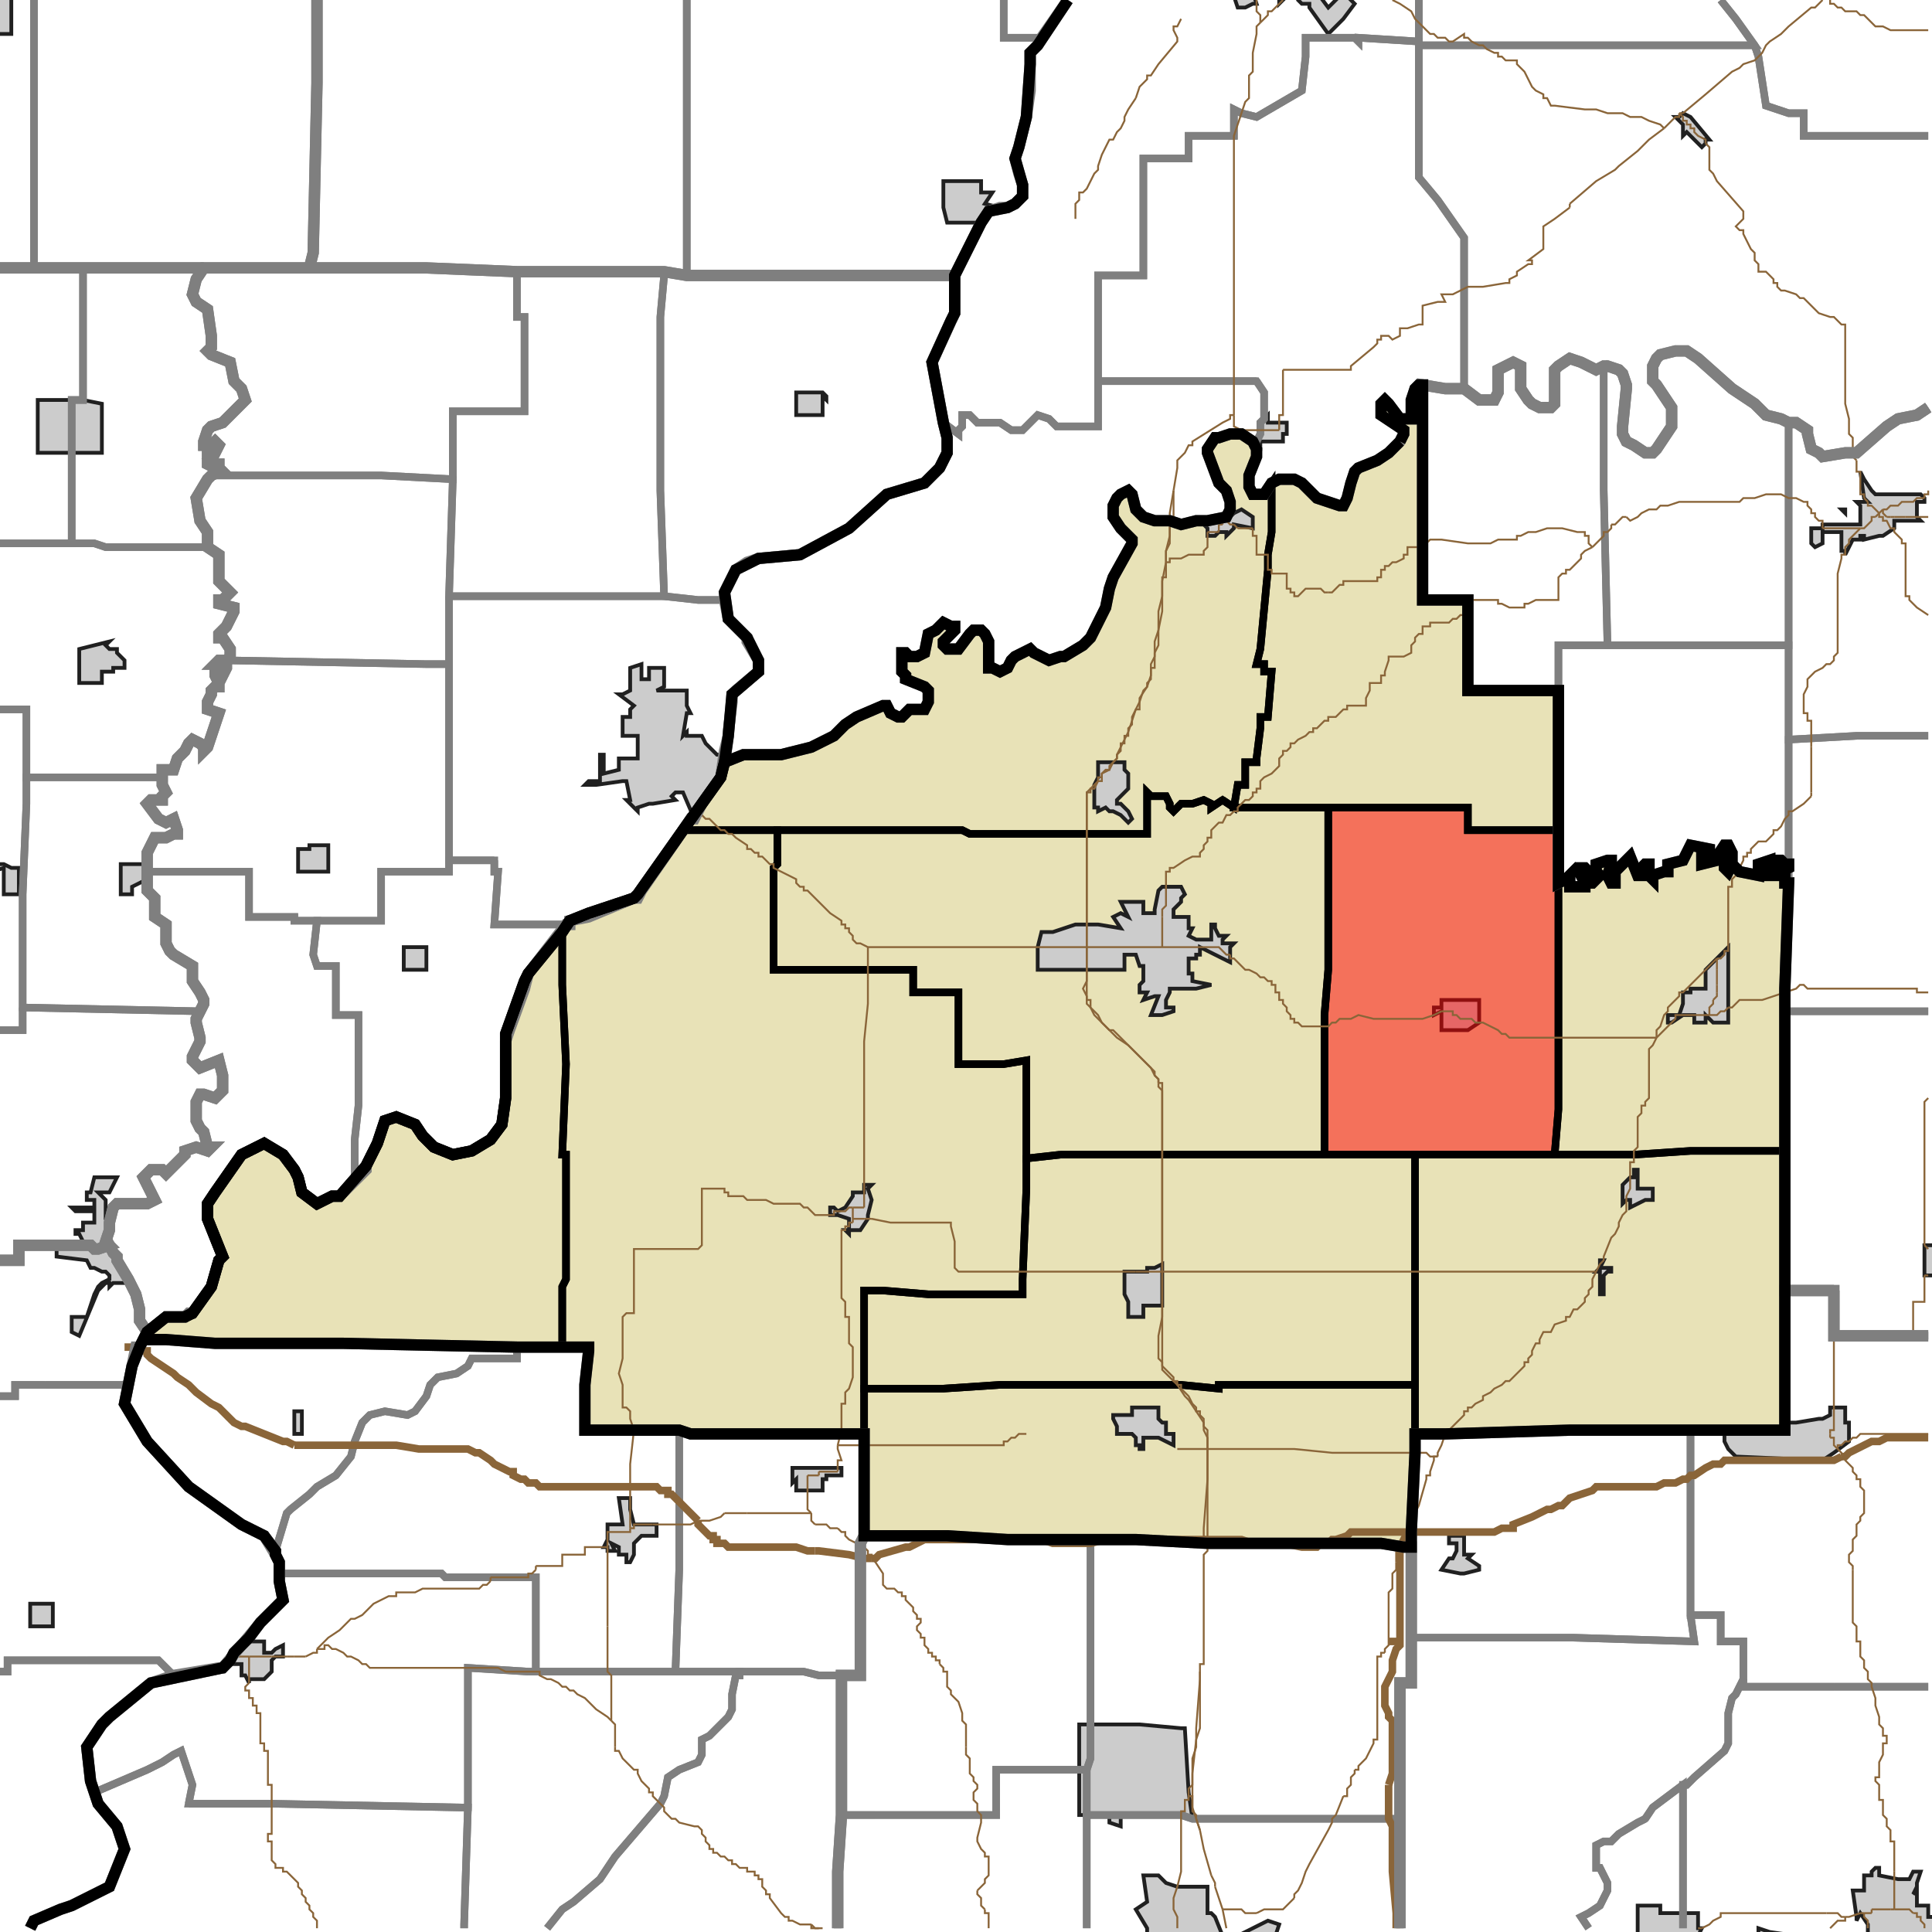 <?xml version="1.0" encoding="UTF-8"?>
<svg version="1.1" width="512" height="512" xmlns="http://www.w3.org/2000/svg" xmlns:xlink="http://www.w3.org/1999/xlink">

<!-- START LAYER target_county -->

<!-- START LAYER target_county_townships -->
<path fill="#e8e2b7" d="M 371 117 L 372 115 L 372 114 L 366 110 L 366 107 L 367 106 L 368 107 L 371 111 L 374 111 L 374 106 L 375 103 L 376 102 L 377 102 L 377 159 L 389 159 L 389 183 L 413 183 L 413 220 L 389 220 L 389 214 L 327 214 L 328 208 L 330 208 L 330 202 L 333 202 L 333 201 L 334 193 L 334 190 L 336 190 L 337 178 L 335 178 L 335 176 L 333 176 L 334 172 L 336 151 L 336 147 L 337 141 L 337 128 L 339 127 L 343 127 L 345 128 L 349 132 L 355 134 L 356 134 L 357 132 L 358 128 L 359 125 L 360 124 L 365 122 L 368 120 L 371 117 z"/>
<path fill="#e8e2b7" d="M 332 117 L 333 119 L 333 121 L 331 126 L 331 129 L 332 131 L 335 131 L 337 128 L 337 141 L 336 147 L 336 151 L 334 172 L 333 176 L 335 176 L 335 178 L 337 178 L 336 190 L 334 190 L 334 193 L 333 201 L 333 202 L 330 202 L 330 208 L 328 208 L 327 214 L 324 212 L 321 214 L 321 213 L 319 212 L 316 213 L 313 213 L 311 215 L 310 214 L 310 213 L 309 211 L 305 211 L 304 210 L 304 221 L 257 221 L 255 220 L 181 220 L 191 206 L 192 202 L 197 200 L 207 200 L 215 198 L 221 195 L 224 192 L 227 190 L 234 187 L 235 187 L 236 189 L 238 190 L 239 190 L 241 188 L 245 188 L 246 186 L 246 183 L 245 182 L 240 180 L 240 179 L 239 178 L 239 173 L 240 173 L 241 174 L 243 174 L 245 173 L 246 168 L 248 167 L 250 165 L 252 166 L 253 166 L 253 167 L 250 170 L 250 171 L 251 172 L 254 172 L 257 168 L 258 167 L 260 167 L 261 168 L 262 170 L 262 177 L 263 177 L 265 178 L 267 177 L 268 175 L 269 174 L 273 172 L 274 173 L 278 175 L 281 174 L 282 174 L 287 171 L 289 169 L 293 161 L 294 156 L 295 153 L 300 144 L 300 143 L 297 140 L 295 137 L 295 134 L 296 132 L 297 131 L 299 130 L 300 131 L 301 135 L 303 137 L 306 138 L 310 138 L 313 139 L 317 138 L 320 138 L 325 137 L 326 135 L 326 133 L 325 130 L 323 128 L 320 120 L 320 119 L 322 116 L 323 116 L 326 115 L 329 115 L 332 117 z"/>
<path fill="#e8e2b7" d="M 324 212 L 327 214 L 352 214 L 352 257 L 351 269 L 351 306 L 281 306 L 272 307 L 272 281 L 266 282 L 254 282 L 254 263 L 242 263 L 242 257 L 205 257 L 205 230 L 206 229 L 206 220 L 255 220 L 257 221 L 304 221 L 304 210 L 305 211 L 309 211 L 310 213 L 310 214 L 311 215 L 313 213 L 316 213 L 319 212 L 321 213 L 321 214 L 324 212 z"/>
<path fill="#e8e2b7" d="M 352 214 L 389 214 L 389 220 L 413 220 L 413 294 L 412 306 L 351 306 L 351 269 L 352 257 L 352 214 z"/>
<path fill="#e8e2b7" d="M 185 220 L 206 220 L 206 229 L 205 230 L 205 257 L 242 257 L 242 263 L 254 263 L 254 282 L 266 282 L 272 281 L 272 315 L 271 339 L 271 343 L 246 343 L 234 342 L 229 342 L 229 380 L 183 380 L 180 379 L 155 379 L 155 367 L 156 358 L 156 357 L 149 357 L 149 341 L 150 339 L 150 306 L 149 306 L 150 282 L 149 261 L 149 247 L 151 244 L 156 242 L 168 238 L 169 237 L 181 220 L 185 220 z"/>
<path fill="#e8e2b7" d="M 455 227 L 457 224 L 458 224 L 459 226 L 459 227 L 457 227 L 457 230 L 458 231 L 459 229 L 461 231 L 466 232 L 466 229 L 469 228 L 469 230 L 467 231 L 468 232 L 471 232 L 471 228 L 472 228 L 473 229 L 474 229 L 474 230 L 472 231 L 473 232 L 473 234 L 474 234 L 473 262 L 473 305 L 448 305 L 433 306 L 412 306 L 413 294 L 413 234 L 415 233 L 416 232 L 416 235 L 420 235 L 420 234 L 419 232 L 419 230 L 420 230 L 421 231 L 420 232 L 421 234 L 422 234 L 424 232 L 423 231 L 423 229 L 426 228 L 427 228 L 427 229 L 426 232 L 427 234 L 428 234 L 428 231 L 432 227 L 434 232 L 435 232 L 435 230 L 436 229 L 437 229 L 437 232 L 438 233 L 438 232 L 441 231 L 442 231 L 442 229 L 446 228 L 448 224 L 453 225 L 453 226 L 451 226 L 451 229 L 455 228 L 455 227 z"/>
<path fill="#e8e2b7" d="M 149 247 L 149 261 L 150 282 L 149 306 L 150 306 L 150 339 L 149 341 L 149 357 L 137 357 L 91 356 L 57 356 L 44 355 L 38 355 L 39 353 L 44 349 L 49 349 L 51 348 L 56 341 L 58 334 L 59 333 L 55 323 L 55 319 L 57 316 L 64 306 L 70 303 L 75 306 L 78 310 L 79 312 L 80 316 L 84 319 L 88 317 L 90 317 L 97 309 L 100 303 L 102 297 L 105 296 L 110 298 L 112 301 L 115 304 L 120 306 L 125 305 L 130 302 L 133 298 L 134 291 L 134 274 L 139 260 L 140 258 L 149 247 z"/>
<path fill="#e8e2b7" d="M 473 305 L 473 379 L 416 379 L 383 380 L 375 380 L 375 306 L 433 306 L 448 305 L 473 305 z"/>
<path fill="#e8e2b7" d="M 281 306 L 375 306 L 375 367 L 323 367 L 323 368 L 313 367 L 265 367 L 250 368 L 229 368 L 229 342 L 234 342 L 246 343 L 271 343 L 271 339 L 272 315 L 272 307 L 281 306 z"/>
<path fill="#e8e2b7" d="M 289 367 L 313 367 L 323 368 L 323 367 L 375 367 L 375 385 L 374 406 L 374 410 L 372 410 L 366 409 L 320 409 L 301 408 L 267 408 L 251 407 L 229 407 L 229 368 L 250 368 L 265 367 L 289 367 z"/>

<!-- START LAYER IL-places -->
<path fill="#cccccc" stroke="#202020" stroke-width="1" d="M -2 -2 L 3 -2 L 3 9 L -2 9 L -2 -2 z"/>
<path fill="#cccccc" stroke="#202020" stroke-width="1" d="M 261 54 L 265 55 L 262 56 L 260 59 L 251 59 L 250 55 L 250 48 L 260 48 L 260 51 L 263 51 L 261 54 z"/>
<path fill="#cccccc" stroke="#202020" stroke-width="1" d="M 212 104 L 218 104 L 219 105 L 219 106 L 218 105 L 218 110 L 211 110 L 211 104 L 212 104 z"/>
<path fill="#cccccc" stroke="#202020" stroke-width="1" d="M 27 120 L 10 120 L 10 106 L 22 106 L 27 107 L 27 120 z"/>
<path fill="#cccccc" stroke="#202020" stroke-width="1" d="M 28 171 L 29 172 L 31 172 L 31 173 L 33 175 L 33 177 L 30 177 L 30 178 L 27 178 L 27 181 L 21 181 L 21 172 L 29 170 L 28 171 z"/>
<path fill="#cccccc" stroke="#202020" stroke-width="1" d="M 167 177 L 170 176 L 170 180 L 172 180 L 172 177 L 176 177 L 176 182 L 174 183 L 182 183 L 182 187 L 183 189 L 182 189 L 181 195 L 182 194 L 182 195 L 186 195 L 187 197 L 190 200 L 191 200 L 192 199 L 191 206 L 186 213 L 184 217 L 181 210 L 179 210 L 178 211 L 179 212 L 173 213 L 172 213 L 169 214 L 169 215 L 166 212 L 167 212 L 166 207 L 165 207 L 158 208 L 155 208 L 156 207 L 159 207 L 159 200 L 160 200 L 160 205 L 164 204 L 164 201 L 169 201 L 169 195 L 165 195 L 165 190 L 167 190 L 167 188 L 168 187 L 164 184 L 165 184 L 167 183 L 167 177 z"/>
<path fill="#cccccc" stroke="#202020" stroke-width="1" d="M -2 229 L 1 229 L 3 230 L 5 230 L 5 237 L 1 237 L 1 230 L -2 231 L -2 229 z"/>
<path fill="#cccccc" stroke="#202020" stroke-width="1" d="M 83 224 L 87 224 L 87 231 L 79 231 L 79 225 L 82 225 L 82 224 L 83 224 z"/>
<path fill="#cccccc" stroke="#202020" stroke-width="1" d="M 39 231 L 39 233 L 35 235 L 35 237 L 32 237 L 32 229 L 39 229 L 39 231 z"/>
<path fill="#cccccc" stroke="#202020" stroke-width="1" d="M 113 252 L 113 257 L 107 257 L 107 251 L 113 251 L 113 252 z"/>
<path fill="#cccccc" stroke="#202020" stroke-width="1" d="M 25 312 L 31 312 L 29 316 L 26 316 L 28 318 L 28 323 L 29 324 L 29 326 L 28 329 L 29 330 L 30 332 L 31 333 L 31 334 L 34 339 L 33 340 L 30 340 L 29 341 L 29 340 L 28 340 L 26 342 L 21 354 L 19 353 L 19 349 L 23 349 L 25 343 L 26 341 L 27 340 L 29 339 L 29 338 L 28 337 L 27 337 L 25 336 L 24 336 L 23 334 L 15 333 L 15 330 L 19 330 L 19 329 L 22 329 L 21 327 L 20 327 L 20 326 L 22 326 L 22 324 L 25 324 L 25 321 L 20 321 L 19 320 L 25 320 L 25 318 L 23 318 L 23 316 L 24 316 L 25 312 z"/>
<path fill="#cccccc" stroke="#202020" stroke-width="1" d="M 11 431 L 8 431 L 8 425 L 14 425 L 14 431 L 11 431 z"/>

<!-- START LAYER KY-places -->

<!-- START LAYER MI-places -->

<!-- START LAYER OH-places -->

<!-- START LAYER IN-places -->
<path fill="#cccccc" stroke="#202020" stroke-width="1" d="M 349 -2 L 352 2 L 356 -2 L 359 1 L 356 5 L 352 9 L 347 2 L 347 1 L 345 1 L 344 0 L 344 -2 L 342 -2 L 339 1 L 339 -1 L 338 -2 L 332 -2 L 333 1 L 332 1 L 330 2 L 328 2 L 327 -1 L 329 -1 L 329 -2 L 349 -2 z"/>
<path fill="#cccccc" stroke="#202020" stroke-width="1" d="M 445 31 L 446 30 L 448 31 L 453 37 L 452 37 L 452 38 L 451 39 L 447 35 L 446 36 L 446 33 L 444 31 L 445 31 z"/>
<path fill="#cccccc" stroke="#202020" stroke-width="1" d="M 335 111 L 336 110 L 336 112 L 341 112 L 341 115 L 340 115 L 340 117 L 334 117 L 334 119 L 333 119 L 332 117 L 333 117 L 334 115 L 334 112 L 335 111 z"/>
<path fill="#cccccc" stroke="#202020" stroke-width="1" d="M 493 125 L 494 127 L 496 130 L 497 131 L 509 131 L 510 132 L 510 133 L 508 133 L 508 137 L 509 138 L 502 138 L 502 140 L 499 142 L 498 142 L 494 143 L 494 142 L 493 142 L 493 143 L 491 143 L 489 147 L 489 146 L 488 146 L 488 141 L 483 141 L 483 144 L 481 145 L 480 144 L 480 140 L 483 140 L 483 139 L 493 139 L 493 134 L 492 133 L 495 133 L 494 132 L 493 125 z"/>
<path fill="#cccccc" stroke="#202020" stroke-width="1" d="M 489 135 L 489 136 L 488 135 L 489 135 z"/>
<path fill="#cccccc" stroke="#202020" stroke-width="1" d="M 319 139 L 323 138 L 325 138 L 327 136 L 329 135 L 332 137 L 332 140 L 327 139 L 327 140 L 325 142 L 325 141 L 323 141 L 322 142 L 320 142 L 320 140 L 319 139 z"/>
<path fill="#cccccc" stroke="#202020" stroke-width="1" d="M 299 205 L 299 209 L 296 212 L 296 213 L 297 213 L 299 215 L 300 217 L 299 218 L 297 216 L 295 215 L 294 215 L 293 214 L 291 215 L 291 214 L 290 214 L 290 208 L 291 206 L 291 202 L 298 202 L 298 204 L 299 205 z"/>
<path fill="#cccccc" stroke="#202020" stroke-width="1" d="M 313 238 L 313 239 L 311 241 L 311 243 L 315 243 L 315 246 L 316 246 L 315 248 L 317 249 L 321 249 L 321 245 L 322 245 L 322 246 L 323 248 L 325 248 L 324 249 L 324 250 L 327 250 L 326 251 L 326 255 L 318 251 L 318 253 L 317 253 L 317 254 L 315 254 L 315 258 L 316 258 L 316 260 L 321 261 L 317 262 L 310 262 L 310 263 L 309 265 L 309 267 L 311 267 L 311 268 L 308 269 L 305 269 L 307 264 L 306 264 L 303 265 L 304 263 L 302 263 L 302 261 L 303 260 L 303 256 L 302 256 L 301 253 L 298 253 L 298 257 L 275 257 L 275 251 L 276 247 L 279 247 L 285 245 L 291 245 L 297 246 L 295 243 L 297 242 L 299 243 L 297 239 L 303 239 L 303 242 L 306 242 L 306 241 L 307 236 L 308 235 L 313 235 L 314 237 L 313 238 z"/>
<path fill="#cccccc" stroke="#202020" stroke-width="1" d="M 457 252 L 458 251 L 458 271 L 454 271 L 452 269 L 452 271 L 449 271 L 449 269 L 446 269 L 443 271 L 442 271 L 442 269 L 445 269 L 446 266 L 446 263 L 448 263 L 448 262 L 452 262 L 452 257 L 457 252 z"/>
<path fill="#cccccc" stroke="#202020" stroke-width="1" d="M 382 267 L 382 265 L 392 265 L 392 271 L 389 273 L 382 273 L 382 268 L 380 269 L 380 267 L 382 267 z"/>
<path fill="#cccccc" stroke="#202020" stroke-width="1" d="M 434 310 L 434 315 L 438 315 L 438 318 L 436 318 L 432 320 L 432 318 L 431 318 L 430 319 L 430 314 L 432 312 L 433 312 L 433 310 L 434 310 z"/>
<path fill="#cccccc" stroke="#202020" stroke-width="1" d="M 229 314 L 231 314 L 230 315 L 231 318 L 230 322 L 230 323 L 228 326 L 225 326 L 225 327 L 224 326 L 225 326 L 225 323 L 222 322 L 220 322 L 220 320 L 221 320 L 222 321 L 224 320 L 226 317 L 226 316 L 229 316 L 229 314 z"/>
<path fill="#cccccc" stroke="#202020" stroke-width="1" d="M 513 331 L 513 338 L 510 338 L 510 330 L 513 330 L 513 331 z"/>
<path fill="#cccccc" stroke="#202020" stroke-width="1" d="M 424 336 L 427 336 L 427 337 L 426 337 L 425 338 L 425 343 L 424 343 L 424 337 L 423 337 L 424 336 L 424 334 L 425 334 L 424 336 z"/>
<path fill="#cccccc" stroke="#202020" stroke-width="1" d="M 308 335 L 308 346 L 303 346 L 303 349 L 299 349 L 299 345 L 298 343 L 298 337 L 304 337 L 304 336 L 306 336 L 308 335 z"/>
<path fill="#cccccc" stroke="#202020" stroke-width="1" d="M 307 376 L 308 377 L 309 377 L 309 380 L 311 380 L 311 383 L 307 381 L 303 381 L 303 384 L 302 384 L 302 383 L 301 383 L 301 381 L 300 380 L 296 380 L 296 378 L 295 376 L 295 375 L 300 375 L 300 373 L 307 373 L 307 376 z"/>
<path fill="#cccccc" stroke="#202020" stroke-width="1" d="M 482 376 L 483 376 L 485 375 L 485 373 L 489 373 L 489 377 L 490 377 L 490 382 L 486 385 L 483 387 L 460 386 L 458 384 L 457 382 L 457 380 L 456 379 L 473 379 L 473 377 L 476 377 L 482 376 z"/>
<path fill="#cccccc" stroke="#202020" stroke-width="1" d="M 78 374 L 80 374 L 80 380 L 78 380 L 78 374 z"/>
<path fill="#cccccc" stroke="#202020" stroke-width="1" d="M 210 389 L 223 389 L 223 391 L 219 391 L 219 392 L 218 392 L 218 395 L 211 395 L 211 392 L 210 393 L 210 389 z"/>
<path fill="#cccccc" stroke="#202020" stroke-width="1" d="M 167 397 L 167 400 L 168 404 L 174 404 L 174 407 L 170 407 L 168 409 L 168 412 L 167 414 L 166 414 L 166 412 L 164 412 L 164 410 L 162 409 L 163 411 L 161 411 L 161 410 L 160 410 L 161 408 L 161 404 L 165 404 L 164 397 L 167 397 z"/>
<path fill="#cccccc" stroke="#202020" stroke-width="1" d="M 388 408 L 388 412 L 390 412 L 389 413 L 392 415 L 392 416 L 388 417 L 387 417 L 382 416 L 384 413 L 385 413 L 386 411 L 386 409 L 384 409 L 384 407 L 388 407 L 388 408 z"/>
<path fill="#cccccc" stroke="#202020" stroke-width="1" d="M 65 435 L 70 435 L 70 438 L 72 438 L 73 437 L 75 436 L 75 439 L 73 439 L 72 440 L 72 443 L 70 445 L 66 445 L 66 446 L 65 444 L 64 444 L 64 441 L 60 441 L 61 440 L 62 438 L 65 435 z"/>
<path fill="#cccccc" stroke="#202020" stroke-width="1" d="M 289 457 L 302 457 L 313 458 L 314 458 L 315 475 L 316 482 L 313 481 L 297 481 L 297 484 L 294 483 L 294 481 L 286 481 L 286 457 L 289 457 z"/>
<path fill="#cccccc" stroke="#202020" stroke-width="1" d="M 496 496 L 497 495 L 498 495 L 498 497 L 503 498 L 506 498 L 507 496 L 509 496 L 508 499 L 508 500 L 507 502 L 508 501 L 508 505 L 511 505 L 511 508 L 513 508 L 513 513 L 495 513 L 495 510 L 493 507 L 492 509 L 492 508 L 491 501 L 494 501 L 494 497 L 496 497 L 496 496 z"/>
<path fill="#cccccc" stroke="#202020" stroke-width="1" d="M 309 499 L 312 500 L 320 500 L 320 507 L 321 507 L 322 508 L 324 513 L 304 513 L 304 511 L 301 506 L 304 504 L 303 497 L 307 497 L 309 499 z"/>
<path fill="#cccccc" stroke="#202020" stroke-width="1" d="M 440 505 L 440 507 L 450 507 L 450 511 L 451 511 L 450 513 L 434 513 L 434 505 L 440 505 z"/>
<path fill="#cccccc" stroke="#202020" stroke-width="1" d="M 328 513 L 336 509 L 339 510 L 338 513 L 328 513 z"/>
<path fill="#cccccc" stroke="#202020" stroke-width="1" d="M 477 513 L 466 513 L 466 511 L 469 512 L 476 513 L 477 513 z"/>

<!-- START LAYER target_township -->
<path fill="#ff0000" opacity="0.5" d="M 352 214 L 389 214 L 389 220 L 413 220 L 413 294 L 412 306 L 351 306 L 351 269 L 352 257 L 352 214 z"/>

<!-- START LAYER IL-township_borders -->
<polyline fill="none" stroke="#7f7f7f" stroke-width="2" points="283,0 276,10 266,10 266,0"/>
<polyline fill="none" stroke="#7f7f7f" stroke-width="2" points="266,0 266,10 276,10 275,12 273,14 273,24 272,31 270,39 269,42 270,46 271,49 271,52 269,54 267,55 265,55 262,56 260,59 253,73 182,73 182,0"/>
<polyline fill="none" stroke="#7f7f7f" stroke-width="2" points="9,0 9,71 0,71"/>
<polyline fill="none" stroke="#7f7f7f" stroke-width="2" points="84,0 84,22 83,67 82,71 9,71 9,0"/>
<polyline fill="none" stroke="#7f7f7f" stroke-width="2" points="182,0 182,73 176,72 137,72 113,71 82,71 83,67 84,22 84,0"/>
<polyline fill="none" stroke="#7f7f7f" stroke-width="2" points="71,71 113,71 137,72 137,84 139,84 139,109 120,109 120,127 101,126 56,126 58,125 58,123 57,123 58,124 57,124 55,123 55,120 57,120 58,118 57,117 56,118 54,118 54,117 55,114 56,113 59,112 65,106 64,103 62,101 61,96 56,94 55,93 56,92 56,89 55,82 52,80 51,78 52,74 54,71 71,71"/>
<polyline fill="none" stroke="#7f7f7f" stroke-width="2" points="54,71 52,74 51,78 52,80 55,82 56,89 56,92 55,93 56,94 61,96 62,101 64,103 65,106 59,112 56,113 55,114 54,117 54,118 56,118 57,117 58,118 57,120 55,120 55,123 57,124 58,124 57,123 58,123 58,125 56,126 55,127 52,132 53,138 55,141 55,145 28,145 25,144 19,144 19,106 22,106 22,71 54,71"/>
<polyline fill="none" stroke="#7f7f7f" stroke-width="2" points="22,71 22,106 19,106 19,144 0,144"/>
<polyline fill="none" stroke="#7f7f7f" stroke-width="2" points="0,71 22,71"/>
<polyline fill="none" stroke="#7f7f7f" stroke-width="2" points="137,72 176,72 176,73 175,84 175,130 176,158 119,158 120,127 120,109 139,109 139,84 137,84 137,72"/>
<polyline fill="none" stroke="#7f7f7f" stroke-width="2" points="176,72 182,73 253,73 253,83 247,96 250,112 251,116 251,120 249,124 245,128 235,131 225,140 212,147 201,148 198,149 195,151 192,157 192,159 185,159 176,158 175,130 175,84 176,73 176,72"/>
<polyline fill="none" stroke="#7f7f7f" stroke-width="2" points="59,126 101,126 120,127 119,158 119,176 113,176 60,175 61,174 61,172 59,169 58,169 58,168 60,166 62,162 62,161 58,160 58,159 59,159 61,157 58,154 58,147 55,145 55,141 53,138 52,132 55,127 56,126 59,126"/>
<polyline fill="none" stroke="#7f7f7f" stroke-width="2" points="8,144 25,144 28,145 55,145 58,147 58,154 61,157 59,159 58,159 58,160 62,161 62,162 60,166 58,168 58,169 59,169 61,172 61,174 60,175 58,175 57,176 60,176 60,177 59,179 58,178 57,178 57,179 58,181 58,182 57,182 56,183 56,184 55,186 55,188 58,189 55,198 54,199 54,198 53,197 51,196 50,197 49,199 47,201 46,204 43,204 43,206 7,206 7,188 0,188"/>
<polyline fill="none" stroke="#7f7f7f" stroke-width="2" points="0,144 8,144"/>
<polyline fill="none" stroke="#7f7f7f" stroke-width="2" points="119,158 176,158 185,159 192,159 193,164 198,169 198,170 201,175 201,178 195,183 194,184 194,186 193,194 193,195 192,199 191,206 186,213 184,217 183,217 179,223 170,236 169,238 168,238 156,243 151,244 151,245 131,245 132,231 131,231 131,228 119,228 119,158"/>
<polyline fill="none" stroke="#7f7f7f" stroke-width="2" points="58,175 60,175 113,176 119,176 119,231 101,231 101,244 78,244 78,243 66,243 66,231 39,231 39,226 41,222 44,222 46,221 47,221 47,220 46,217 44,218 42,217 39,213 40,212 43,212 43,211 44,210 43,208 43,204 46,204 47,201 49,199 50,197 51,196 53,197 54,198 54,199 55,198 58,189 55,188 55,186 56,184 56,183 57,182 58,182 58,181 57,179 57,178 58,178 59,179 60,177 60,176 57,176 58,175"/>
<polyline fill="none" stroke="#7f7f7f" stroke-width="2" points="0,188 7,188 7,213 6,237 6,273 0,273"/>
<polyline fill="none" stroke="#7f7f7f" stroke-width="2" points="43,206 43,208 44,210 43,211 43,212 40,212 39,213 42,217 44,218 46,217 47,220 47,221 46,221 44,222 41,222 39,226 39,236 41,238 41,243 44,245 44,250 45,252 46,253 51,256 51,260 53,263 54,265 54,266 53,268 6,267 6,237 7,213 7,206 43,206"/>
<polyline fill="none" stroke="#7f7f7f" stroke-width="2" points="131,228 131,231 132,231 131,245 150,245 140,258 139,262 135,273 134,276 134,291 133,298 130,302 125,305 120,306 115,304 112,301 110,298 105,296 102,297 100,303 97,309 97,310 94,313 94,302 95,293 95,269 89,269 89,256 84,256 83,253 84,244 101,244 101,231 119,231 119,228 131,228"/>
<polyline fill="none" stroke="#7f7f7f" stroke-width="2" points="43,231 66,231 66,243 78,243 78,244 84,244 83,253 84,256 89,256 89,269 95,269 95,293 94,302 94,313 90,317 88,317 84,319 80,316 79,312 78,310 75,306 70,303 64,306 57,316 55,319 55,323 59,333 58,334 56,341 51,348 50,348 49,349 44,349 39,353 37,350 37,347 36,343 34,339 31,334 31,333 30,332 29,330 28,329 29,326 29,324 30,320 31,319 39,319 41,318 38,312 40,310 43,310 44,311 49,306 49,305 52,304 55,305 56,304 55,304 54,300 53,299 52,297 52,292 53,290 54,290 57,291 59,289 59,285 58,281 53,283 51,281 51,280 53,276 53,275 52,271 52,270 54,266 54,265 53,263 51,260 51,256 46,253 45,252 44,250 44,245 41,243 41,238 39,236 39,231 43,231"/>
<polyline fill="none" stroke="#7f7f7f" stroke-width="2" points="6,267 53,268 52,270 52,271 53,275 53,276 51,280 51,281 53,283 58,281 59,285 59,289 57,291 54,290 53,290 52,292 52,297 53,299 54,300 55,304 56,304 55,305 52,304 49,305 49,306 44,311 43,310 40,310 38,312 41,318 39,319 31,319 30,320 29,324 29,326 28,329 29,330 26,331 25,331 24,330 5,330 5,334 0,334"/>
<polyline fill="none" stroke="#7f7f7f" stroke-width="2" points="0,273 6,273 6,267"/>
<polyline fill="none" stroke="#7f7f7f" stroke-width="2" points="19,330 24,330 25,331 26,331 29,330 30,332 31,333 31,334 34,339 36,343 37,347 37,350 39,353 37,357 36,357 34,367 4,367 4,370 0,370"/>
<polyline fill="none" stroke="#7f7f7f" stroke-width="2" points="0,334 5,334 5,330 19,330"/>
<polyline fill="none" stroke="#7f7f7f" stroke-width="2" points="12,367 34,367 33,372 39,382 50,394 64,404 70,407 73,412 74,414 74,419 75,424 69,430 59,442 58,442 46,444 42,440 2,440 2,443 0,443"/>
<polyline fill="none" stroke="#7f7f7f" stroke-width="2" points="0,370 4,370 4,367 12,367"/>
<polyline fill="none" stroke="#7f7f7f" stroke-width="2" points="23,440 42,440 46,444 40,446 29,455 27,457 23,463 24,472 26,478 31,484 33,490 29,500 19,505 16,506 9,509 8,511"/>
<polyline fill="none" stroke="#7f7f7f" stroke-width="2" points="0,443 2,443 2,440 23,440"/>

<!-- START LAYER KY-township_borders -->

<!-- START LAYER MI-township_borders -->

<!-- START LAYER OH-township_borders -->

<!-- START LAYER IN-township_borders -->
<polyline fill="none" stroke="#7f7f7f" stroke-width="2" points="376,0 376,11 360,10 360,11 359,10 346,10 346,15 345,24 333,31 329,30 327,29 327,36 315,36 315,42 303,42 303,73 291,73 291,113 280,113 278,111 275,110 271,114 268,114 265,112 259,112 257,110 255,110 255,113 254,114 254,115 250,112 247,96 252,85 253,83 253,73 260,59 262,56 267,55 269,54 271,52 271,49 269,42 270,39 272,31 273,17 273,14 275,12 283,0"/>
<polyline fill="none" stroke="#7f7f7f" stroke-width="2" points="511,36 478,36 478,30 474,30 468,28 466,15 465,12 460,5 456,0"/>
<polyline fill="none" stroke="#7f7f7f" stroke-width="2" points="456,0 460,5 465,12 376,12 376,0"/>
<polyline fill="none" stroke="#7f7f7f" stroke-width="2" points="359,10 360,11 360,10 376,11 376,47 381,53 388,63 388,103 383,103 377,102 376,102 375,103 374,106 374,111 371,111 368,107 367,106 366,107 366,110 372,114 372,115 371,117 368,120 365,122 360,124 359,125 358,128 357,132 356,134 355,134 349,132 345,128 343,127 339,127 337,128 335,131 332,131 331,129 331,126 333,121 333,119 332,117 333,117 334,115 334,112 335,111 335,104 333,101 291,101 291,73 303,73 303,42 315,42 315,36 327,36 327,29 329,30 333,31 345,24 346,15 346,10 359,10"/>
<polyline fill="none" stroke="#7f7f7f" stroke-width="2" points="465,12 466,15 468,28 474,30 478,30 478,36 511,36"/>
<polyline fill="none" stroke="#7f7f7f" stroke-width="2" points="511,108 508,110 503,111 500,113 492,120 489,120 483,121 482,120 480,119 479,115 479,114 476,112 474,112 472,111 468,110 465,107 459,103 450,95 447,93 444,93 440,94 439,95 438,97 438,101 439,102 443,108 443,113 439,119 438,120 436,120 433,118 431,117 430,115 430,113 431,103 431,102 430,99 429,98 426,97 425,97 423,98 419,96 416,95 413,97 412,98 412,107 411,108 408,108 406,107 405,106 403,103 403,97 401,96 397,98 397,104 396,106 392,106 388,103 388,63 381,53 376,47 376,12 465,12"/>
<polyline fill="none" stroke="#7f7f7f" stroke-width="2" points="511,195 492,195 474,196 474,112 476,112 479,114 479,115 480,119 482,120 483,121 489,120 492,120 500,113 503,111 508,110 511,108"/>
<polyline fill="none" stroke="#7f7f7f" stroke-width="2" points="474,112 474,171 426,171 425,130 425,97 426,97 429,98 430,99 431,102 431,103 430,113 430,115 431,117 433,118 436,120 438,120 439,119 443,113 443,108 439,102 438,101 438,97 439,95 440,94 444,93 447,93 450,95 459,103 465,107 468,110 472,111 474,112"/>
<polyline fill="none" stroke="#7f7f7f" stroke-width="2" points="421,97 423,98 425,97 425,130 426,171 413,171 413,183 389,183 389,159 377,159 377,102 383,103 388,103 392,106 396,106 397,104 397,98 401,96 403,97 403,103 405,106 406,107 408,108 411,108 412,107 412,98 413,97 416,95 419,96 421,97"/>
<polyline fill="none" stroke="#7f7f7f" stroke-width="2" points="333,101 335,104 335,111 334,112 334,115 333,117 332,117 329,115 326,115 323,116 322,116 320,119 320,120 323,128 325,130 326,133 326,135 325,137 320,138 317,138 313,139 310,138 306,138 303,137 301,135 300,131 299,130 297,131 296,132 295,134 295,137 297,140 300,143 300,144 295,153 294,156 293,161 289,169 287,171 282,174 281,174 278,175 274,173 273,172 269,174 268,175 267,177 265,178 263,177 262,177 262,170 261,168 260,167 258,167 257,168 254,172 251,172 250,171 250,170 253,167 253,166 252,166 250,165 248,167 246,168 245,173 243,174 241,174 240,173 239,173 239,178 240,179 240,180 245,182 246,183 246,186 245,188 241,188 239,190 238,190 236,189 235,187 234,187 227,190 224,192 221,195 215,198 207,200 197,200 192,202 193,195 194,184 201,178 201,175 198,169 193,164 192,157 195,151 201,148 212,147 225,140 235,131 245,128 249,124 251,120 251,116 250,112 254,115 254,114 255,113 255,110 257,110 259,112 265,112 268,114 271,114 275,110 278,111 280,113 291,113 291,101 333,101"/>
<polyline fill="none" stroke="#7f7f7f" stroke-width="2" points="429,171 474,171 474,229 473,229 472,228 471,228 471,232 468,232 467,231 469,230 469,228 466,229 466,232 461,231 459,229 458,231 457,230 457,227 459,227 459,226 458,224 457,224 455,227 455,228 451,229 451,226 453,226 453,225 448,224 446,228 442,229 442,231 441,231 438,232 438,233 437,232 437,229 436,229 435,230 435,232 434,232 432,227 428,231 428,234 427,234 426,232 427,229 427,228 426,228 423,229 423,231 424,232 422,234 421,234 420,232 421,231 420,230 419,230 419,232 420,234 420,235 416,235 416,232 415,233 413,234 413,171 429,171"/>
<polyline fill="none" stroke="#7f7f7f" stroke-width="2" points="511,268 473,268 473,262 474,234 474,196 492,195 511,195"/>
<polyline fill="none" stroke="#7f7f7f" stroke-width="2" points="474,234 473,234 473,232 472,231 474,230 474,234"/>
<polyline fill="none" stroke="#7f7f7f" stroke-width="2" points="473,268 511,268"/>
<polyline fill="none" stroke="#7f7f7f" stroke-width="2" points="511,354 486,354 486,342 473,342 473,268"/>
<polyline fill="none" stroke="#7f7f7f" stroke-width="2" points="486,342 486,354 511,354"/>
<polyline fill="none" stroke="#7f7f7f" stroke-width="2" points="511,447 462,447 462,435 456,435 456,428 448,428 448,379 473,379 473,342 486,342"/>
<polyline fill="none" stroke="#7f7f7f" stroke-width="2" points="42,355 44,355 57,356 91,356 137,357 137,360 125,360 124,362 121,364 116,365 114,367 113,370 110,374 108,375 102,374 98,375 96,377 94,382 93,386 89,391 84,394 82,396 77,400 76,401 73,411 70,407 64,404 50,394 39,382 33,372 35,362 37,357 38,355 42,355"/>
<polyline fill="none" stroke="#7f7f7f" stroke-width="2" points="149,357 156,357 156,358 155,367 155,379 180,379 180,416 179,443 142,443 142,418 118,418 117,417 74,417 74,414 73,412 73,411 76,401 77,400 82,396 84,394 89,391 93,386 94,382 96,377 98,375 102,374 108,375 110,374 113,370 114,367 116,365 121,364 124,362 125,360 137,360 137,357 149,357"/>
<polyline fill="none" stroke="#7f7f7f" stroke-width="2" points="435,379 448,379 448,428 449,435 417,434 374,434 374,406 375,385 375,380 383,380 416,379 435,379"/>
<polyline fill="none" stroke="#7f7f7f" stroke-width="2" points="188,380 229,380 229,407 228,409 228,444 217,444 213,443 179,443 180,416 180,379 183,380 188,380"/>
<polyline fill="none" stroke="#7f7f7f" stroke-width="2" points="243,407 251,407 267,408 289,408 289,466 288,469 264,469 264,481 223,481 223,444 228,444 228,409 229,407 243,407"/>
<polyline fill="none" stroke="#7f7f7f" stroke-width="2" points="289,408 301,408 320,409 366,409 372,410 374,410 374,446 371,446 371,482 316,482 313,481 288,481 288,469 289,466 289,408"/>
<polyline fill="none" stroke="#7f7f7f" stroke-width="2" points="82,417 117,417 118,418 142,418 142,443 140,443 124,442 124,479 122,479 72,478 50,478 51,473 48,464 46,465 43,467 39,469 25,475 24,472 23,463 27,457 29,455 40,446 59,442 61,440 62,438 66,434 69,430 75,424 74,419 74,417 82,417"/>
<polyline fill="none" stroke="#7f7f7f" stroke-width="2" points="448,428 456,428 456,435 462,435 462,445 460,449 459,450 458,454 458,462 457,464 449,471 447,473 446,473 438,479 436,482 434,483 429,486 427,488 425,488 423,489 423,495 424,495 426,499 426,501 424,505 421,507 419,508 421,511"/>
<polyline fill="none" stroke="#7f7f7f" stroke-width="2" points="371,511 371,446 374,446 374,434 417,434 449,435 448,428"/>
<polyline fill="none" stroke="#7f7f7f" stroke-width="2" points="140,443 196,443 196,444 195,444 194,449 194,453 193,455 188,460 186,461 186,465 185,467 180,469 177,471 176,476 175,478 163,492 159,498 152,504 149,506 145,511"/>
<polyline fill="none" stroke="#7f7f7f" stroke-width="2" points="123,511 123,510 124,479 124,442 140,443"/>
<polyline fill="none" stroke="#7f7f7f" stroke-width="2" points="198,443 213,443 217,444 223,444 223,481 222,496 222,511"/>
<polyline fill="none" stroke="#7f7f7f" stroke-width="2" points="145,511 149,506 152,504 159,498 163,492 175,478 176,476 177,471 180,469 185,467 186,465 186,461 188,460 193,455 194,453 194,449 195,444 196,444 196,443 198,443"/>
<polyline fill="none" stroke="#7f7f7f" stroke-width="2" points="486,447 511,447"/>
<polyline fill="none" stroke="#7f7f7f" stroke-width="2" points="446,511 446,473 447,473 449,471 457,464 458,462 458,454 459,450 460,449 462,445 462,447 486,447"/>
<polyline fill="none" stroke="#7f7f7f" stroke-width="2" points="50,478 72,478 122,479 124,479 123,510 123,511"/>
<polyline fill="none" stroke="#7f7f7f" stroke-width="2" points="8,511 9,509 16,506 19,505 29,500 33,490 31,484 26,478 25,475 39,469 43,467 46,465 48,464 51,473 50,478"/>
<polyline fill="none" stroke="#7f7f7f" stroke-width="2" points="232,481 264,481 264,469 288,469 288,511"/>
<polyline fill="none" stroke="#7f7f7f" stroke-width="2" points="222,511 222,496 223,481 232,481"/>
<polyline fill="none" stroke="#7f7f7f" stroke-width="2" points="436,482 438,479 446,473 446,511"/>
<polyline fill="none" stroke="#7f7f7f" stroke-width="2" points="421,511 419,508 421,507 424,505 426,501 426,499 424,495 423,495 423,489 425,488 427,488 429,486 434,483 436,482"/>
<polyline fill="none" stroke="#7f7f7f" stroke-width="2" points="295,481 313,481 316,482 371,482 371,511"/>
<polyline fill="none" stroke="#7f7f7f" stroke-width="2" points="288,511 288,481 295,481"/>

<!-- START LAYER target_county_township_borders -->
<polyline fill="none" stroke="#000000" stroke-width="2" points="371,117 372,115 372,114 366,110 366,107 367,106 368,107 371,111 374,111 374,106 375,103 376,102 377,102 377,159 389,159 389,183 413,183 413,220 389,220 389,214 327,214 328,208 330,208 330,202 333,202 333,201 334,193 334,190 336,190 337,178 335,178 335,176 333,176 334,172 336,151 336,147 337,141 337,128 339,127 343,127 345,128 349,132 355,134 356,134 357,132 358,128 359,125 360,124 365,122 368,120 371,117"/>
<polyline fill="none" stroke="#000000" stroke-width="2" points="332,117 333,119 333,121 331,126 331,129 332,131 335,131 337,128 337,141 336,147 336,151 334,172 333,176 335,176 335,178 337,178 336,190 334,190 334,193 333,201 333,202 330,202 330,208 328,208 327,214 324,212 321,214 321,213 319,212 316,213 313,213 311,215 310,214 310,213 309,211 305,211 304,210 304,221 257,221 255,220 181,220 191,206 192,202 197,200 207,200 215,198 221,195 224,192 227,190 234,187 235,187 236,189 238,190 239,190 241,188 245,188 246,186 246,183 245,182 240,180 240,179 239,178 239,173 240,173 241,174 243,174 245,173 246,168 248,167 250,165 252,166 253,166 253,167 250,170 250,171 251,172 254,172 257,168 258,167 260,167 261,168 262,170 262,177 263,177 265,178 267,177 268,175 269,174 273,172 274,173 278,175 281,174 282,174 287,171 289,169 293,161 294,156 295,153 300,144 300,143 297,140 295,137 295,134 296,132 297,131 299,130 300,131 301,135 303,137 306,138 310,138 313,139 317,138 320,138 325,137 326,135 326,133 325,130 323,128 320,120 320,119 322,116 323,116 326,115 329,115 332,117"/>
<polyline fill="none" stroke="#000000" stroke-width="2" points="324,212 327,214 352,214 352,257 351,269 351,306 281,306 272,307 272,281 266,282 254,282 254,263 242,263 242,257 205,257 205,230 206,229 206,220 255,220 257,221 304,221 304,210 305,211 309,211 310,213 310,214 311,215 313,213 316,213 319,212 321,213 321,214 324,212"/>
<polyline fill="none" stroke="#000000" stroke-width="2" points="352,214 389,214 389,220 413,220 413,294 412,306 351,306 351,269 352,257 352,214"/>
<polyline fill="none" stroke="#000000" stroke-width="2" points="185,220 206,220 206,229 205,230 205,257 242,257 242,263 254,263 254,282 266,282 272,281 272,315 271,339 271,343 246,343 234,342 229,342 229,380 183,380 180,379 155,379 155,367 156,358 156,357 149,357 149,341 150,339 150,306 149,306 150,282 149,261 149,247 151,244 156,242 168,238 169,237 181,220 185,220"/>
<polyline fill="none" stroke="#000000" stroke-width="2" points="455,227 457,224 458,224 459,226 459,227 457,227 457,230 458,231 459,229 461,231 466,232 466,229 469,228 469,230 467,231 468,232 471,232 471,228 472,228 473,229 474,229 474,230 472,231 473,232 473,234 474,234 473,262 473,305 448,305 433,306 412,306 413,294 413,234 415,233 416,232 416,235 420,235 420,234 419,232 419,230 420,230 421,231 420,232 421,234 422,234 424,232 423,231 423,229 426,228 427,228 427,229 426,232 427,234 428,234 428,231 432,227 434,232 435,232 435,230 436,229 437,229 437,232 438,233 438,232 441,231 442,231 442,229 446,228 448,224 453,225 453,226 451,226 451,229 455,228 455,227"/>
<polyline fill="none" stroke="#000000" stroke-width="2" points="149,247 149,261 150,282 149,306 150,306 150,339 149,341 149,357 137,357 91,356 57,356 44,355 38,355 39,353 44,349 49,349 51,348 56,341 58,334 59,333 55,323 55,319 57,316 64,306 70,303 75,306 78,310 79,312 80,316 84,319 88,317 90,317 97,309 100,303 102,297 105,296 110,298 112,301 115,304 120,306 125,305 130,302 133,298 134,291 134,274 139,260 140,258 149,247"/>
<polyline fill="none" stroke="#000000" stroke-width="2" points="473,305 473,379 416,379 383,380 375,380 375,306 433,306 448,305 473,305"/>
<polyline fill="none" stroke="#000000" stroke-width="2" points="281,306 375,306 375,367 323,367 323,368 313,367 265,367 250,368 229,368 229,342 234,342 246,343 271,343 271,339 272,315 272,307 281,306"/>
<polyline fill="none" stroke="#000000" stroke-width="2" points="289,367 313,367 323,368 323,367 375,367 375,385 374,406 374,410 372,410 366,409 320,409 301,408 267,408 251,407 229,407 229,368 250,368 265,367 289,367"/>

<!-- START LAYER highways_state_US -->
<polyline fill="none" stroke="#8a6539" stroke-width="0.5" points="333,1 333,0"/>
<polyline fill="none" stroke="#8a6539" stroke-width="0.5" points="334,6 336,4 336,3 337,3 340,0"/>
<polyline fill="none" stroke="#8a6539" stroke-width="0.5" points="334,6 334,4 333,3 333,1"/>
<polyline fill="none" stroke="#8a6539" stroke-width="0.5" points="511,8 501,8 499,7 497,7 494,4 493,4 492,3 489,3 488,2 487,2 486,1 485,1 485,0"/>
<polyline fill="none" stroke="#8a6539" stroke-width="0.5" points="301,26 302,23 304,21 304,20 305,20 307,17 312,11 312,10 311,8 311,7 312,7 313,5"/>
<polyline fill="none" stroke="#8a6539" stroke-width="0.5" points="446,30 452,25 459,19 461,18 462,17 465,16 467,14 468,12 469,11 472,9 474,7 480,2 481,2 483,0"/>
<polyline fill="none" stroke="#8a6539" stroke-width="0.5" points="445,30 446,30"/>
<polyline fill="none" stroke="#8a6539" stroke-width="0.5" points="441,34 444,31 445,31 445,30"/>
<polyline fill="none" stroke="#8a6539" stroke-width="0.5" points="441,34 440,33 437,32 435,31 432,31 430,30 426,30 423,29 420,29 412,28 411,28 410,26 409,26 409,25 407,24 406,23 404,19 402,17 402,16 399,16 398,15 397,15 397,14 396,14 394,13 393,12 392,12 390,11 389,10 388,10 388,9 385,11 384,11 383,10 381,10 380,9 379,9 375,5 374,3 371,1 369,0"/>
<polyline fill="none" stroke="#8a6539" stroke-width="0.5" points="452,38 452,37 450,36 449,35 449,34 448,34 448,33 447,33 447,32 446,32 446,31 445,30"/>
<polyline fill="none" stroke="#8a6539" stroke-width="0.5" points="441,34 437,37 434,40 429,44 428,45 423,48 416,54"/>
<polyline fill="none" stroke="#8a6539" stroke-width="0.5" points="416,54 416,55"/>
<polyline fill="none" stroke="#8a6539" stroke-width="0.5" points="285,58 285,54 286,53 286,51 287,51 288,50 290,46 291,45 291,44 292,41 294,37 295,37 296,35 297,34 298,32 298,31 299,29 301,26"/>
<polyline fill="none" stroke="#8a6539" stroke-width="0.5" points="416,55 412,58 409,60 409,66 405,69 406,69 406,70 405,70 402,72 402,73 400,74 400,75 399,75 393,76 389,76 385,78 382,78 383,80 381,80 377,81 377,86 376,86 373,87 371,87 371,89 369,90 368,89 366,89 366,90 365,90 365,91 364,92 358,97 358,98 340,98"/>
<polyline fill="none" stroke="#8a6539" stroke-width="0.5" points="327,110 327,36 330,27 331,26 331,20 332,19 332,14 333,9 333,7 334,6"/>
<polyline fill="none" stroke="#8a6539" stroke-width="0.5" points="340,98 340,110 339,110 339,114"/>
<polyline fill="none" stroke="#8a6539" stroke-width="0.5" points="339,114 334,114"/>
<polyline fill="none" stroke="#8a6539" stroke-width="0.5" points="334,114 329,114 327,113 327,110"/>
<polyline fill="none" stroke="#8a6539" stroke-width="0.5" points="492,122 491,121 491,116 490,115 490,111 489,107 489,86 488,86 486,84 485,84 482,83 478,79 477,79 476,78 473,77 472,77 471,76 471,75 470,75 470,74 468,72 466,72 466,70 465,69 465,67 464,66 462,62 462,61 461,61 460,60 462,58 462,56 455,48 454,46 453,45 453,39 452,38"/>
<polyline fill="none" stroke="#8a6539" stroke-width="0.5" points="311,130 312,124 312,122 314,120 315,118 316,118 316,117 324,112 326,111 326,110 327,110"/>
<polyline fill="none" stroke="#8a6539" stroke-width="0.5" points="494,132 494,131 493,131 493,125 492,125 492,122"/>
<polyline fill="none" stroke="#8a6539" stroke-width="0.5" points="510,132 510,131 511,131 511,130"/>
<polyline fill="none" stroke="#8a6539" stroke-width="0.5" points="495,133 494,132"/>
<polyline fill="none" stroke="#8a6539" stroke-width="0.5" points="499,135 500,135 501,134 503,134 504,133 507,133 508,132 510,132"/>
<polyline fill="none" stroke="#8a6539" stroke-width="0.5" points="498,136 499,135"/>
<polyline fill="none" stroke="#8a6539" stroke-width="0.5" points="498,136 496,134 495,134 495,133"/>
<polyline fill="none" stroke="#8a6539" stroke-width="0.5" points="500,137 499,136 499,135"/>
<polyline fill="none" stroke="#8a6539" stroke-width="0.5" points="505,137 502,137"/>
<polyline fill="none" stroke="#8a6539" stroke-width="0.5" points="502,137 501,137"/>
<polyline fill="none" stroke="#8a6539" stroke-width="0.5" points="501,137 500,137"/>
<polyline fill="none" stroke="#8a6539" stroke-width="0.5" points="497,137 498,136"/>
<polyline fill="none" stroke="#8a6539" stroke-width="0.5" points="324,138 325,138 326,139 327,139"/>
<polyline fill="none" stroke="#8a6539" stroke-width="0.5" points="327,139"/>
<polyline fill="none" stroke="#8a6539" stroke-width="0.5" points="324,139 324,138"/>
<polyline fill="none" stroke="#8a6539" stroke-width="0.5" points="323,139 324,139"/>
<polyline fill="none" stroke="#8a6539" stroke-width="0.5" points="431,137 432,138 434,137 435,136 437,135 439,135 440,134 442,134 445,133 461,133 462,132 465,132 468,131 472,131 474,132 476,132 478,133 479,133 479,134 480,135 480,136 481,136 481,137 482,138 483,138 483,139"/>
<polyline fill="none" stroke="#8a6539" stroke-width="0.5" points="427,139 428,139 430,137 431,137"/>
<polyline fill="none" stroke="#8a6539" stroke-width="0.5" points="327,139 328,140"/>
<polyline fill="none" stroke="#8a6539" stroke-width="0.5" points="328,140 332,140"/>
<polyline fill="none" stroke="#8a6539" stroke-width="0.5" points="483,139 483,140"/>
<polyline fill="none" stroke="#8a6539" stroke-width="0.5" points="483,140 493,140"/>
<polyline fill="none" stroke="#8a6539" stroke-width="0.5" points="493,140 494,140 496,138 496,137 497,137"/>
<polyline fill="none" stroke="#8a6539" stroke-width="0.5" points="493,140"/>
<polyline fill="none" stroke="#8a6539" stroke-width="0.5" points="323,141 323,139"/>
<polyline fill="none" stroke="#8a6539" stroke-width="0.5" points="320,141 323,141"/>
<polyline fill="none" stroke="#8a6539" stroke-width="0.5" points="422,145 425,142 425,141 426,141 427,140 427,139"/>
<polyline fill="none" stroke="#8a6539" stroke-width="0.5" points="309,149 309,146 310,144 310,137 311,137 311,130"/>
<polyline fill="none" stroke="#8a6539" stroke-width="0.5" points="309,149 310,149 310,148 313,148 315,147 319,147 319,146 320,145 320,141"/>
<polyline fill="none" stroke="#8a6539" stroke-width="0.5" points="352,157 353,157 355,155 356,155 356,154 365,154 365,153 366,153 366,151 367,151 367,150 368,150 369,149 370,149 372,148 372,147 373,147 373,145 376,145 378,144 379,143 382,143 389,144 395,144 397,143 402,143 402,142 403,142 405,141 407,141 410,140 414,140 418,141 420,141 420,142 421,142 421,144 422,145"/>
<polyline fill="none" stroke="#8a6539" stroke-width="0.5" points="332,140 332,142 333,142 333,147 336,147 336,151 337,151 337,152 341,152 341,156 342,156 342,157 343,157 343,158 344,158 346,156 350,156 351,157 352,157"/>
<polyline fill="none" stroke="#8a6539" stroke-width="0.5" points="511,137 505,137"/>
<polyline fill="none" stroke="#8a6539" stroke-width="0.5" points="511,163 508,161 506,159 506,158 505,158 505,144 504,144 504,143 502,141 502,140 501,140 500,138 499,138 499,137 498,137 498,136"/>
<polyline fill="none" stroke="#8a6539" stroke-width="0.5" points="480,198 480,191 479,191 479,189 478,189 478,184 479,182 479,180 481,178 483,177 484,176 485,176 486,175 486,174 487,173 487,152 488,148 488,147 489,147 489,145 490,144 490,143 493,140"/>
<polyline fill="none" stroke="#8a6539" stroke-width="0.5" points="480,198"/>
<polyline fill="none" stroke="#8a6539" stroke-width="0.5" points="480,198"/>
<polyline fill="none" stroke="#8a6539" stroke-width="0.5" points="480,210 480,198"/>
<polyline fill="none" stroke="#8a6539" stroke-width="0.5" points="480,211 480,210"/>
<polyline fill="none" stroke="#8a6539" stroke-width="0.5" points="308,243 308,241 309,240 309,231 310,231 310,230 311,230 314,228 316,227 318,227 318,226 319,225 319,224 320,223 320,222 321,222 321,220 323,218 324,218 325,216 326,216 327,215 328,215 328,214 330,212 331,212 332,211 332,210 333,210 333,209 334,209 334,207 335,206 337,205 339,203 339,201 340,200 340,199 341,199 342,198 342,197 343,197 344,196 346,195 347,194 348,194 348,193 349,193 351,191 352,191 352,190 354,190 356,188 357,188 357,187 362,187 362,185 363,183 363,181 366,181 366,179 367,179 367,178 368,175 368,174 372,174 374,173 374,171 375,170 375,169 376,168 377,168 377,166 379,166 379,165 384,165 385,164 386,164 387,163 388,163 390,162 390,159 397,159 397,160 398,160 400,161 404,161 404,160 405,160 407,159 413,159 413,153 414,152 415,152 415,151 416,151 419,148 419,147 420,146 422,145"/>
<polyline fill="none" stroke="#8a6539" stroke-width="0.5" points="230,251 228,250 227,250 226,249 226,248 225,247 225,246 224,246 224,245 223,245 223,244 220,242 214,236 213,236 213,235 212,235 211,234 211,233 205,230 205,229 204,229 202,227 201,227 201,226 200,226 199,225 198,225 198,224 195,222 194,221 193,221 192,220 191,220 188,217 187,217 185,215"/>
<polyline fill="none" stroke="#8a6539" stroke-width="0.5" points="288,251 288,210 291,207 291,206 292,206 292,205 293,204 294,204 294,203 296,201 296,200 299,194 301,188 302,186 302,185 304,182 305,179 305,176 306,174 306,170 307,167 307,162 308,158 308,154 309,149 309,146 310,142 310,136 311,130"/>
<polyline fill="none" stroke="#8a6539" stroke-width="0.5" points="288,251 230,251"/>
<polyline fill="none" stroke="#8a6539" stroke-width="0.5" points="288,251 288,210 289,210 289,209 290,209 291,207 292,207 292,205 294,204 295,202 296,201 296,200 297,199 297,197 298,197 298,195 299,195 299,193 300,192 300,190 301,188 302,188 302,186 303,183 304,182 304,181 305,180 305,177 306,177 306,173 307,171 307,167 308,162 308,153 309,153 309,149"/>
<polyline fill="none" stroke="#8a6539" stroke-width="0.5" points="288,251"/>
<polyline fill="none" stroke="#8a6539" stroke-width="0.5" points="308,251 308,243"/>
<polyline fill="none" stroke="#8a6539" stroke-width="0.5" points="308,251 288,251"/>
<polyline fill="none" stroke="#8a6539" stroke-width="0.5" points="326,253 325,253 323,251 308,251"/>
<polyline fill="none" stroke="#8a6539" stroke-width="0.5" points="455,254 456,254 457,253 457,252 458,252 458,235 459,235 459,233 460,232 462,228 462,227 463,227 463,226 464,226 464,225 466,223 468,223 470,221 470,220 471,220 472,219 473,217 474,216 474,215 475,215 478,213 480,211"/>
<polyline fill="none" stroke="#8a6539" stroke-width="0.5" points="455,257 455,254"/>
<polyline fill="none" stroke="#8a6539" stroke-width="0.5" points="455,261 455,257"/>
<polyline fill="none" stroke="#8a6539" stroke-width="0.5" points="455,263 455,261"/>
<polyline fill="none" stroke="#8a6539" stroke-width="0.5" points="454,265 455,264 455,263"/>
<polyline fill="none" stroke="#8a6539" stroke-width="0.5" points="511,263 508,263 508,262 479,262 478,261 477,261 476,262 467,265 461,265 459,267 458,267"/>
<polyline fill="none" stroke="#8a6539" stroke-width="0.5" points="458,267 457,268 456,268 455,269 453,269"/>
<polyline fill="none" stroke="#8a6539" stroke-width="0.5" points="453,269 453,267 454,266 454,265"/>
<polyline fill="none" stroke="#8a6539" stroke-width="0.5" points="453,269 445,269"/>
<polyline fill="none" stroke="#8a6539" stroke-width="0.5" points="392,271 391,271 390,270 387,270 386,269 385,269 385,268 382,268"/>
<polyline fill="none" stroke="#8a6539" stroke-width="0.5" points="382,268 380,269 377,270 364,270 360,269 358,270 355,270 354,271 353,271 352,272 345,272 344,271 343,271 343,270 342,270 342,269 341,268 341,267 340,266 340,265 339,265 339,263 338,263 338,261 337,261 337,260 336,260 335,259 334,259 333,258 331,257 330,257 327,254 326,254 326,253"/>
<polyline fill="none" stroke="#8a6539" stroke-width="0.5" points="445,269 444,269 444,270 439,275"/>
<polyline fill="none" stroke="#8a6539" stroke-width="0.5" points="439,275 439,273 440,272 441,269 442,268 442,267 445,264 445,263 446,263 455,254"/>
<polyline fill="none" stroke="#8a6539" stroke-width="0.5" points="439,275 400,275 399,274 398,274 397,273 393,271 392,271"/>
<polyline fill="none" stroke="#8a6539" stroke-width="0.5" points="307,287 307,286 306,285 306,284 295,273 294,273 292,271 291,269 289,267 289,265 288,265 288,251"/>
<polyline fill="none" stroke="#8a6539" stroke-width="0.5" points="307,287 307,286 306,285 305,283 299,277 296,275 290,269 289,267 288,266 288,264 287,262 288,260 288,251"/>
<polyline fill="none" stroke="#8a6539" stroke-width="0.5" points="229,316 229,276 230,266 230,251"/>
<polyline fill="none" stroke="#8a6539" stroke-width="0.5" points="229,320 229,316"/>
<polyline fill="none" stroke="#8a6539" stroke-width="0.5" points="226,320 229,320"/>
<polyline fill="none" stroke="#8a6539" stroke-width="0.5" points="226,323 226,320"/>
<polyline fill="none" stroke="#8a6539" stroke-width="0.5" points="231,323 229,323"/>
<polyline fill="none" stroke="#8a6539" stroke-width="0.5" points="229,323 226,323"/>
<polyline fill="none" stroke="#8a6539" stroke-width="0.5" points="226,324 226,323"/>
<polyline fill="none" stroke="#8a6539" stroke-width="0.5" points="511,291 510,292 510,330"/>
<polyline fill="none" stroke="#8a6539" stroke-width="0.5" points="298,337 254,337 253,336 253,329 252,325 252,324 236,324 231,323"/>
<polyline fill="none" stroke="#8a6539" stroke-width="0.5" points="301,337 298,337"/>
<polyline fill="none" stroke="#8a6539" stroke-width="0.5" points="423,337 424,335 425,334 425,333 427,328 428,327 429,325 429,324 430,322 431,321 431,317 432,315 432,308 433,308 433,305 434,304 434,296 435,295 435,293 436,293 436,292 437,291 437,278 438,277 439,275"/>
<polyline fill="none" stroke="#8a6539" stroke-width="0.5" points="307,287 307,288 308,289 308,337"/>
<polyline fill="none" stroke="#8a6539" stroke-width="0.5" points="308,337 301,337"/>
<polyline fill="none" stroke="#8a6539" stroke-width="0.5" points="308,337 308,287 307,287"/>
<polyline fill="none" stroke="#8a6539" stroke-width="0.5" points="308,337"/>
<polyline fill="none" stroke="#8a6539" stroke-width="0.5" points="423,337 308,337"/>
<polyline fill="none" stroke="#8a6539" stroke-width="0.5" points="510,330 511,331"/>
<polyline fill="none" stroke="#8a6539" stroke-width="0.5" points="511,338 510,338"/>
<polyline fill="none" stroke="#8a6539" stroke-width="0.5" points="308,337 308,341"/>
<polyline fill="none" stroke="#8a6539" stroke-width="0.5" points="308,341 308,349"/>
<polyline fill="none" stroke="#8a6539" stroke-width="0.5" points="510,338 510,345 507,345 507,354"/>
<polyline fill="none" stroke="#8a6539" stroke-width="0.5" points="507,354 486,354"/>
<polyline fill="none" stroke="#8a6539" stroke-width="0.5" points="486,354 486,355"/>
<polyline fill="none" stroke="#8a6539" stroke-width="0.5" points="486,355 486,373"/>
<polyline fill="none" stroke="#8a6539" stroke-width="0.5" points="486,373 486,379 485,379 485,380"/>
<polyline fill="none" stroke="#8a6539" stroke-width="0.5" points="485,380 485,381"/>
<polyline fill="none" stroke="#8a6539" stroke-width="0.5" points="222,383 223,379 223,372 224,372 224,369 225,368 226,365 226,357 225,356 225,349 224,349 224,345 223,344 223,326 224,326 224,325 225,325 225,324 226,324"/>
<polyline fill="none" stroke="#8a6539" stroke-width="0.5" points="229,383 222,383"/>
<polyline fill="none" stroke="#8a6539" stroke-width="0.5" points="272,380 270,380 269,381 268,381 267,382 266,382 266,383 229,383"/>
<polyline fill="none" stroke="#8a6539" stroke-width="0.5" points="487,384 487,383 488,383 489,382 490,382 491,381 492,381 493,380 511,380"/>
<polyline fill="none" stroke="#8a6539" stroke-width="0.5" points="485,381 486,381 486,383 487,384"/>
<polyline fill="none" stroke="#8a6539" stroke-width="0.5" points="320,384 320,379 319,378 319,376 318,375 318,374 317,374 317,373 316,372 315,370 313,368 313,367 312,367 312,366 311,366 311,365 308,362 308,337"/>
<polyline fill="none" stroke="#8a6539" stroke-width="0.5" points="320,384"/>
<polyline fill="none" stroke="#8a6539" stroke-width="0.5" points="308,349 307,354 307,360 308,361 308,363 312,367 314,370 315,371 319,377 319,379 320,381 320,384"/>
<polyline fill="none" stroke="#8a6539" stroke-width="0.5" points="320,384 312,384"/>
<polyline fill="none" stroke="#8a6539" stroke-width="0.5" points="487,384"/>
<polyline fill="none" stroke="#8a6539" stroke-width="0.5" points="381,386 381,385 382,383 383,380 388,375 388,374 389,374 389,373 390,373 391,372 393,371 393,370 395,369 396,368 398,367 399,366 400,366 404,362 404,361 405,361 405,360 406,359 406,358 407,356 408,356 408,355 409,353 411,353 412,351 415,350 415,349 416,349 417,347 418,347 420,345 420,344 421,343 421,342 422,341 422,339 423,337"/>
<polyline fill="none" stroke="#8a6539" stroke-width="0.5" points="320,384 343,384 353,385 378,385 379,386 381,386"/>
<polyline fill="none" stroke="#8a6539" stroke-width="0.5" points="488,386 488,385 487,384"/>
<polyline fill="none" stroke="#8a6539" stroke-width="0.5" points="222,389 222,387 223,387 222,384 222,383"/>
<polyline fill="none" stroke="#8a6539" stroke-width="0.5" points="222,390 222,389"/>
<polyline fill="none" stroke="#8a6539" stroke-width="0.5" points="217,390 222,390"/>
<polyline fill="none" stroke="#8a6539" stroke-width="0.5" points="217,391 217,390"/>
<polyline fill="none" stroke="#8a6539" stroke-width="0.5" points="214,391 217,391"/>
<polyline fill="none" stroke="#8a6539" stroke-width="0.5" points="167,394 167,388 168,379 167,376 167,374 166,373 165,373 165,367 164,364 165,360 165,349 166,348 168,348 168,331 185,331 186,330 186,315 192,315 192,316 193,316 193,317 197,317 198,318 203,318 205,319 212,319 213,320 214,320 216,322 221,322 221,321 224,321 225,320 226,320"/>
<polyline fill="none" stroke="#8a6539" stroke-width="0.5" points="167,400 167,394"/>
<polyline fill="none" stroke="#8a6539" stroke-width="0.5" points="215,401 214,400 214,391"/>
<polyline fill="none" stroke="#8a6539" stroke-width="0.5" points="198,401 215,401"/>
<polyline fill="none" stroke="#8a6539" stroke-width="0.5" points="192,401 198,401"/>
<polyline fill="none" stroke="#8a6539" stroke-width="0.5" points="185,403 188,403 191,402 192,401"/>
<polyline fill="none" stroke="#8a6539" stroke-width="0.5" points="216,404 215,403 215,401"/>
<polyline fill="none" stroke="#8a6539" stroke-width="0.5" points="173,404 183,404 185,403"/>
<polyline fill="none" stroke="#8a6539" stroke-width="0.5" points="167,405 168,405 168,404 173,404"/>
<polyline fill="none" stroke="#8a6539" stroke-width="0.5" points="167,405 167,400"/>
<polyline fill="none" stroke="#8a6539" stroke-width="0.5" points="222,405 220,405 219,404 216,404"/>
<polyline fill="none" stroke="#8a6539" stroke-width="0.5" points="373,406 373,405 374,405 374,402 375,401 376,399 378,392 378,391 379,391 379,390 380,387 380,386 381,386"/>
<polyline fill="none" stroke="#8a6539" stroke-width="0.5" points="320,384 320,408"/>
<polyline fill="none" stroke="#8a6539" stroke-width="0.5" points="320,384 320,392 319,405 319,407 320,408"/>
<polyline fill="none" stroke="#8a6539" stroke-width="0.5" points="320,409 320,408"/>
<polyline fill="none" stroke="#8a6539" stroke-width="0.5" points="228,409 227,409 225,408 224,407 224,406 223,406 222,405"/>
<polyline fill="none" stroke="#8a6539" stroke-width="0.5" points="161,410 161,406 167,406 167,405"/>
<polyline fill="none" stroke="#8a6539" stroke-width="0.5" points="161,410"/>
<polyline fill="none" stroke="#8a6539" stroke-width="0.5" points="231,413 231,412 230,412 230,411 229,410 229,409 228,409"/>
<polyline fill="none" stroke="#8a6539" stroke-width="0.5" points="370,414 370,411 371,410 369,410"/>
<polyline fill="none" stroke="#8a6539" stroke-width="0.5" points="142,415 149,415 149,412 155,412 155,410 161,410"/>
<polyline fill="none" stroke="#8a6539" stroke-width="0.5" points="142,416 142,415"/>
<polyline fill="none" stroke="#8a6539" stroke-width="0.5" points="491,416 491,415 490,414 490,412 491,411 491,408 492,407 492,404 493,403 493,402 494,401 494,395 493,394 493,392 492,392 492,391 491,390 491,389 489,387 489,386 488,386"/>
<polyline fill="none" stroke="#8a6539" stroke-width="0.5" points="130,418 140,418 140,417 141,417 142,416"/>
<polyline fill="none" stroke="#8a6539" stroke-width="0.5" points="130,419 130,418"/>
<polyline fill="none" stroke="#8a6539" stroke-width="0.5" points="161,431 161,410"/>
<polyline fill="none" stroke="#8a6539" stroke-width="0.5" points="161,431"/>
<polyline fill="none" stroke="#8a6539" stroke-width="0.5" points="368,435 368,422 369,421 369,417 370,416 370,414"/>
<polyline fill="none" stroke="#8a6539" stroke-width="0.5" points="84,437 87,434 90,432 93,429 94,429 96,428 99,425 103,423 105,423 105,422 110,422 112,421 127,421 128,420 129,420 130,419"/>
<polyline fill="none" stroke="#8a6539" stroke-width="0.5" points="367,438 367,437 368,436 368,435"/>
<polyline fill="none" stroke="#8a6539" stroke-width="0.5" points="61,438"/>
<polyline fill="none" stroke="#8a6539" stroke-width="0.5" points="81,439 83,438 84,438 84,437"/>
<polyline fill="none" stroke="#8a6539" stroke-width="0.5" points="66,439 62,439 61,438"/>
<polyline fill="none" stroke="#8a6539" stroke-width="0.5" points="81,439 78,439"/>
<polyline fill="none" stroke="#8a6539" stroke-width="0.5" points="72,439 66,439"/>
<polyline fill="none" stroke="#8a6539" stroke-width="0.5" points="78,439 76,439"/>
<polyline fill="none" stroke="#8a6539" stroke-width="0.5" points="76,439 72,439"/>
<polyline fill="none" stroke="#8a6539" stroke-width="0.5" points="231,413 232,414 234,417 234,420 235,421 237,421 238,422 239,422 239,423 240,423 240,424 242,426 242,427 243,428 243,429 244,429 244,430 243,431 243,432 244,433 244,434 245,434 245,436 246,437 246,438 247,438 247,439 248,439 248,440 249,440 249,441"/>
<polyline fill="none" stroke="#8a6539" stroke-width="0.5" points="318,443 318,441 319,441 319,412 320,411 320,409"/>
<polyline fill="none" stroke="#8a6539" stroke-width="0.5" points="249,441 250,442 250,443 251,443 251,444"/>
<polyline fill="none" stroke="#8a6539" stroke-width="0.5" points="66,446 66,439"/>
<polyline fill="none" stroke="#8a6539" stroke-width="0.5" points="162,456 162,444 161,443 161,431"/>
<polyline fill="none" stroke="#8a6539" stroke-width="0.5" points="84,437 86,437 86,436 87,436 88,437 89,437 91,438 92,439 93,439 95,440 96,441 97,441 98,442 132,442 134,443 143,443 143,444 145,445 146,445 148,446 149,447 150,447 151,448 152,448 153,449 155,450 158,453 161,455 162,456"/>
<polyline fill="none" stroke="#8a6539" stroke-width="0.5" points="318,443 318,458 317,461"/>
<polyline fill="none" stroke="#8a6539" stroke-width="0.5" points="251,444 251,447 252,448 252,449 254,451 255,454 255,456 256,457 256,463"/>
<polyline fill="none" stroke="#8a6539" stroke-width="0.5" points="163,463 163,457 162,456"/>
<polyline fill="none" stroke="#8a6539" stroke-width="0.5" points="367,438 366,438 366,439 365,439 365,461 364,461 364,462 362,466 360,468 360,469 359,469"/>
<polyline fill="none" stroke="#8a6539" stroke-width="0.5" points="318,443 318,445 317,458 317,463 316,466 316,470"/>
<polyline fill="none" stroke="#8a6539" stroke-width="0.5" points="317,461 316,470"/>
<polyline fill="none" stroke="#8a6539" stroke-width="0.5" points="316,470 316,473 315,474 315,476"/>
<polyline fill="none" stroke="#8a6539" stroke-width="0.5" points="359,469 359,470 358,471 358,473 357,474 357,476 356,476"/>
<polyline fill="none" stroke="#8a6539" stroke-width="0.5" points="316,479 316,476 315,476"/>
<polyline fill="none" stroke="#8a6539" stroke-width="0.5" points="317,482 316,479"/>
<polyline fill="none" stroke="#8a6539" stroke-width="0.5" points="316,470 316,480 317,481 317,482"/>
<polyline fill="none" stroke="#8a6539" stroke-width="0.5" points="317,482 318,485"/>
<polyline fill="none" stroke="#8a6539" stroke-width="0.5" points="318,485 317,482"/>
<polyline fill="none" stroke="#8a6539" stroke-width="0.5" points="502,496 502,488 501,488 501,485 500,484 500,482 499,481 499,477 498,477 498,473 497,472 497,471 498,471 498,467 499,465 499,462 500,462 500,460 499,460 499,458 498,457 498,455 497,452 497,450 496,447 496,446 495,445 495,443 494,442 494,440 493,439 493,435 492,435 492,431 491,430 491,416"/>
<polyline fill="none" stroke="#8a6539" stroke-width="0.5" points="321,497 319,490 318,485"/>
<polyline fill="none" stroke="#8a6539" stroke-width="0.5" points="322,500 322,499 321,497"/>
<polyline fill="none" stroke="#8a6539" stroke-width="0.5" points="256,463 256,465 257,466 257,470 258,471 258,472 259,473 259,474 258,475 258,477 259,478 259,480 260,481 260,483 259,487 259,488 260,490 261,491 261,492 262,492 262,497 261,498 261,499 259,501"/>
<polyline fill="none" stroke="#8a6539" stroke-width="0.5" points="343,503 343,502 344,501 345,499 346,496 347,494 352,485 353,483 353,482 354,481 356,476"/>
<polyline fill="none" stroke="#8a6539" stroke-width="0.5" points="324,506 322,500"/>
<polyline fill="none" stroke="#8a6539" stroke-width="0.5" points="502,506 502,496"/>
<polyline fill="none" stroke="#8a6539" stroke-width="0.5" points="502,506 501,506"/>
<polyline fill="none" stroke="#8a6539" stroke-width="0.5" points="259,501 259,502 260,503 260,505 261,506"/>
<polyline fill="none" stroke="#8a6539" stroke-width="0.5" points="333,507 335,506 340,506 343,503"/>
<polyline fill="none" stroke="#8a6539" stroke-width="0.5" points="496,506 501,506"/>
<polyline fill="none" stroke="#8a6539" stroke-width="0.5" points="324,506 329,506 330,507 333,507"/>
<polyline fill="none" stroke="#8a6539" stroke-width="0.5" points="496,507 496,506"/>
<polyline fill="none" stroke="#8a6539" stroke-width="0.5" points="507,507 506,506 502,506"/>
<polyline fill="none" stroke="#8a6539" stroke-width="0.5" points="494,507 496,507"/>
<polyline fill="none" stroke="#8a6539" stroke-width="0.5" points="493,507 494,507"/>
<polyline fill="none" stroke="#8a6539" stroke-width="0.5" points="489,508 490,508 493,507"/>
<polyline fill="none" stroke="#8a6539" stroke-width="0.5" points="484,507 487,507 488,508 489,508"/>
<polyline fill="none" stroke="#8a6539" stroke-width="0.5" points="215,510 212,510 210,509 209,509 209,508 208,508 207,507 204,503 204,502 203,502 203,501 202,500 202,498 201,498 201,497 200,497 200,496 198,496 198,495 196,495 195,494 194,494 194,493 193,493 192,492 191,492 190,491 189,491 189,490 188,490 188,489 187,488 187,487 186,486 186,485 185,484 184,484 180,483 179,482 178,482 176,480 176,479 173,476 173,475 172,475 172,474 170,472 169,470 169,469 168,469 165,466 164,464 163,464 163,463"/>
<polyline fill="none" stroke="#8a6539" stroke-width="0.5" points="495,510 495,509 494,508 494,507"/>
<polyline fill="none" stroke="#8a6539" stroke-width="0.5" points="451,511 453,510 454,509 456,508 456,507 484,507"/>
<polyline fill="none" stroke="#8a6539" stroke-width="0.5" points="450,511 451,511"/>
<polyline fill="none" stroke="#8a6539" stroke-width="0.5" points="215,510 215,511 217,511"/>
<polyline fill="none" stroke="#8a6539" stroke-width="0.5" points="450,511"/>
<polyline fill="none" stroke="#8a6539" stroke-width="0.5" points="325,511 324,506"/>
<polyline fill="none" stroke="#8a6539" stroke-width="0.5" points="510,511 510,510 509,509 509,508 508,508 508,507 507,507"/>
<polyline fill="none" stroke="#8a6539" stroke-width="0.5" points="485,511 487,509 489,509 489,508"/>
<polyline fill="none" stroke="#8a6539" stroke-width="0.5" points="312,511 312,508 311,506 311,503 312,500 313,496 313,480 314,480 314,477 315,477 315,476"/>
<polyline fill="none" stroke="#8a6539" stroke-width="0.5" points="261,506 261,507 262,507 262,511"/>
<polyline fill="none" stroke="#8a6539" stroke-width="0.5" points="84,511 84,509 83,508 83,507 82,506 82,505 81,504 81,503 80,502 80,501 79,500 79,499 76,496 75,496 75,495 73,495 73,494 72,493 72,488 71,488 71,486 72,486 72,473 71,473 71,464 70,464 70,462 69,462 69,454 68,454 68,452 67,452 67,450 66,450 66,448 65,448 65,447 66,446"/>
<polyline fill="none" stroke="#8a6539" stroke-width="0.5" points="215,510 216,511 218,511"/>
<polyline fill="none" stroke="#8a6539" stroke-width="0.5" points="495,511 495,510"/>

<!-- START LAYER highways_interstate -->
<polyline fill="none" stroke="#8a6539" stroke-width="2" points="78,383 76,382 75,382 65,378 64,378 62,377 58,373 56,372 52,369 50,367 47,365 46,364 40,360 39,359 39,358 37,358 35,357 33,357"/>
<polyline fill="none" stroke="#8a6539" stroke-width="2" points="511,381 500,381 498,382 496,382 490,385 489,386 488,386"/>
<polyline fill="none" stroke="#8a6539" stroke-width="2" points="167,394 143,394 142,393 140,393 139,392 138,392 136,391 136,390 135,390 131,388 130,387 127,385 126,385 124,384 111,384 105,383 78,383"/>
<polyline fill="none" stroke="#8a6539" stroke-width="2" points="185,403 178,396 177,396 177,395 175,395 174,394 167,394"/>
<polyline fill="none" stroke="#8a6539" stroke-width="2" points="488,386 486,387 457,387 456,388 454,388 452,389 449,391 448,391 447,392 446,392 444,393 441,393 439,394 423,394 422,395 416,397 414,399 413,399 411,400 410,400 406,402 401,404 401,405 398,405 396,406 373,406"/>
<polyline fill="none" stroke="#8a6539" stroke-width="2" points="320,408 305,408"/>
<polyline fill="none" stroke="#8a6539" stroke-width="2" points="371,410 373,406"/>
<polyline fill="none" stroke="#8a6539" stroke-width="2" points="369,410 371,410"/>
<polyline fill="none" stroke="#8a6539" stroke-width="2" points="374,410 371,410"/>
<polyline fill="none" stroke="#8a6539" stroke-width="2" points="373,406 358,406 357,407 354,408 353,408 352,409 350,409 349,410 345,410 340,409 332,409 329,408 320,408"/>
<polyline fill="none" stroke="#8a6539" stroke-width="2" points="216,411 214,411 211,410 193,410 192,409 190,409 190,408 189,408 189,407 188,407 185,404 185,403"/>
<polyline fill="none" stroke="#8a6539" stroke-width="2" points="231,413 232,413 233,412 240,410 241,410 245,408 276,408 279,409 289,409 293,408 305,408"/>
<polyline fill="none" stroke="#8a6539" stroke-width="2" points="231,413 229,413 225,412 217,411 216,411"/>
<polyline fill="none" stroke="#8a6539" stroke-width="2" points="371,435 371,410"/>
<polyline fill="none" stroke="#8a6539" stroke-width="2" points="371,435 368,435"/>
<polyline fill="none" stroke="#8a6539" stroke-width="2" points="371,435 371,436 370,437 369,440 369,443 367,447 367,452 368,454 368,455 369,456 369,470 368,473"/>
<polyline fill="none" stroke="#8a6539" stroke-width="2" points="368,473 368,482 369,484 369,496 370,507 370,511"/>

<!-- START LAYER IL-county_borders -->
<polyline fill="none" stroke="#7f7f7f" stroke-width="3" points="283,0 276,10 275,12 273,14 273,24 272,31 270,39 269,42 270,46 271,49 271,52 269,54 267,55 265,55 262,56 260,59 253,73 182,73 176,72 137,72 113,71 82,71 83,67 84,22 84,0"/>
<polyline fill="none" stroke="#7f7f7f" stroke-width="3" points="84,0 84,22 83,67 82,71 0,71"/>
<polyline fill="none" stroke="#7f7f7f" stroke-width="3" points="71,71 113,71 137,72 176,72 182,73 253,73 253,83 247,96 250,112 251,116 251,120 249,124 245,128 235,131 225,140 212,147 201,148 198,149 195,151 192,157 192,159 193,164 198,169 198,170 201,175 201,178 195,183 194,184 194,186 193,194 193,195 192,199 191,206 186,213 184,217 183,217 179,223 170,236 169,238 168,238 156,243 151,244 151,245 150,245 140,258 139,262 135,273 134,276 134,291 133,298 130,302 125,305 120,306 115,304 112,301 110,298 105,296 102,297 100,303 97,309 97,310 90,317 88,317 84,319 80,316 79,312 78,310 75,306 70,303 64,306 57,316 55,319 55,323 59,333 58,334 56,341 51,348 50,348 49,349 44,349 39,353 37,350 37,347 36,343 34,339 31,334 31,333 30,332 29,330 28,329 29,326 29,324 30,320 31,319 39,319 41,318 38,312 40,310 43,310 44,311 49,306 49,305 52,304 55,305 56,304 55,304 54,300 53,299 52,297 52,292 53,290 54,290 57,291 59,289 59,285 58,281 53,283 51,281 51,280 53,276 53,275 52,271 52,270 54,266 54,265 53,263 51,260 51,256 46,253 45,252 44,250 44,245 41,243 41,238 39,236 39,226 41,222 44,222 46,221 47,221 47,220 46,217 44,218 42,217 39,213 40,212 43,212 43,211 44,210 43,208 43,204 46,204 47,201 49,199 50,197 51,196 53,197 54,198 54,199 55,198 58,189 55,188 55,186 56,184 56,183 57,182 58,182 58,181 57,179 57,178 58,178 59,179 60,177 60,176 57,176 58,175 60,175 61,174 61,172 59,169 58,169 58,168 60,166 62,162 62,161 58,160 58,159 59,159 61,157 58,154 58,147 55,145 55,141 53,138 52,132 55,127 56,126 58,125 58,123 57,123 58,124 57,124 55,123 55,120 57,120 58,118 57,117 56,118 54,118 54,117 55,114 56,113 59,112 65,106 64,103 62,101 61,96 56,94 55,93 56,92 56,89 55,82 52,80 51,78 52,74 54,71 71,71"/>
<polyline fill="none" stroke="#7f7f7f" stroke-width="3" points="54,71 52,74 51,78 52,80 55,82 56,89 56,92 55,93 56,94 61,96 62,101 64,103 65,106 59,112 56,113 55,114 54,117 54,118 56,118 57,117 58,118 57,120 55,120 55,123 57,124 58,124 57,123 58,123 58,125 56,126 55,127 52,132 53,138 55,141 55,145 58,147 58,154 61,157 59,159 58,159 58,160 62,161 62,162 60,166 58,168 58,169 59,169 61,172 61,174 60,175 58,175 57,176 60,176 60,177 59,179 58,178 57,178 57,179 58,181 58,182 57,182 56,183 56,184 55,186 55,188 58,189 55,198 54,199 54,198 53,197 51,196 50,197 49,199 47,201 46,204 43,204 43,208 44,210 43,211 43,212 40,212 39,213 42,217 44,218 46,217 47,220 47,221 46,221 44,222 41,222 39,226 39,236 41,238 41,243 44,245 44,250 45,252 46,253 51,256 51,260 53,263 54,265 54,266 52,270 52,271 53,275 53,276 51,280 51,281 53,283 58,281 59,285 59,289 57,291 54,290 53,290 52,292 52,297 53,299 54,300 55,304 56,304 55,305 52,304 49,305 49,306 44,311 43,310 40,310 38,312 41,318 39,319 31,319 30,320 29,324 29,326 28,329 29,330 26,331 25,331 24,330 5,330 5,334 0,334"/>
<polyline fill="none" stroke="#7f7f7f" stroke-width="3" points="0,71 54,71"/>
<polyline fill="none" stroke="#7f7f7f" stroke-width="3" points="19,330 24,330 25,331 26,331 29,330 30,332 31,333 31,334 34,339 36,343 37,347 37,350 39,353 37,357 36,357 33,372 39,382 50,394 64,404 70,407 73,412 74,414 74,419 75,424 69,430 59,442 58,442 46,444 40,446 29,455 27,457 23,463 24,472 26,478 31,484 33,490 29,500 19,505 16,506 9,509 8,511"/>
<polyline fill="none" stroke="#7f7f7f" stroke-width="3" points="0,334 5,334 5,330 19,330"/>

<!-- START LAYER OH-county_borders -->

<!-- START LAYER MI-county_borders -->

<!-- START LAYER KY-county_borders -->

<!-- START LAYER IN-county_borders -->
<polyline fill="none" stroke="#7f7f7f" stroke-width="3" points="511,108 508,110 503,111 500,113 492,120 489,120 483,121 482,120 480,119 479,115 479,114 476,112 474,112 472,111 468,110 465,107 459,103 450,95 447,93 444,93 440,94 439,95 438,97 438,101 439,102 443,108 443,113 439,119 438,120 436,120 433,118 431,117 430,115 430,113 431,103 431,102 430,99 429,98 426,97 425,97 423,98 419,96 416,95 413,97 412,98 412,107 411,108 408,108 406,107 405,106 403,103 403,97 401,96 397,98 397,104 396,106 392,106 388,103 383,103 377,102 376,102 375,103 374,106 374,111 371,111 368,107 367,106 366,107 366,110 372,114 372,115 371,117 368,120 365,122 360,124 359,125 358,128 357,132 356,134 355,134 349,132 345,128 343,127 339,127 337,128 335,131 332,131 331,129 331,126 333,121 333,119 332,117 329,115 326,115 323,116 322,116 320,119 320,120 323,128 325,130 326,133 326,135 325,137 320,138 317,138 313,139 310,138 306,138 303,137 301,135 300,131 299,130 297,131 296,132 295,134 295,137 297,140 300,143 300,144 295,153 294,156 293,161 289,169 287,171 282,174 281,174 278,175 274,173 273,172 269,174 268,175 267,177 265,178 263,177 262,177 262,170 261,168 260,167 258,167 257,168 254,172 251,172 250,171 250,170 253,167 253,166 252,166 250,165 248,167 246,168 245,173 243,174 241,174 240,173 239,173 239,178 240,179 240,180 245,182 246,183 246,186 245,188 241,188 239,190 238,190 236,189 235,187 234,187 227,190 224,192 221,195 215,198 207,200 197,200 192,202 193,195 194,184 201,178 201,175 198,169 193,164 192,157 195,151 201,148 212,147 225,140 235,131 245,128 249,124 251,120 251,116 250,112 247,96 252,85 253,83 253,73 260,59 262,56 267,55 269,54 271,52 271,49 269,42 270,39 272,31 273,17 273,14 275,12 283,0"/>
<polyline fill="none" stroke="#7f7f7f" stroke-width="3" points="511,354 486,354 486,342 473,342 473,262 474,234 473,234 473,232 472,231 474,230 474,229 473,229 472,228 471,228 471,232 468,232 467,231 469,230 469,228 466,229 466,232 461,231 459,229 458,231 457,230 457,227 459,227 459,226 458,224 457,224 455,227 455,228 451,229 451,226 453,226 453,225 448,224 446,228 442,229 442,231 441,231 438,232 438,233 437,232 437,229 436,229 435,230 435,232 434,232 432,227 428,231 428,234 427,234 426,232 427,229 427,228 426,228 423,229 423,231 424,232 422,234 421,234 420,232 421,231 420,230 419,230 419,232 420,234 420,235 416,235 416,232 415,233 413,234 413,183 389,183 389,159 377,159 377,102 383,103 388,103 392,106 396,106 397,104 397,98 401,96 403,97 403,103 405,106 406,107 408,108 411,108 412,107 412,98 413,97 416,95 419,96 423,98 425,97 426,97 429,98 430,99 431,102 431,103 430,113 430,115 431,117 433,118 436,120 438,120 439,119 443,113 443,108 439,102 438,101 438,97 439,95 440,94 444,93 447,93 450,95 459,103 465,107 468,110 472,111 474,112 476,112 479,114 479,115 480,119 482,120 483,121 489,120 492,120 500,113 503,111 508,110 511,108"/>
<polyline fill="none" stroke="#7f7f7f" stroke-width="3" points="486,342 486,354 511,354"/>
<polyline fill="none" stroke="#7f7f7f" stroke-width="3" points="371,511 371,446 374,446 374,406 375,385 375,380 383,380 416,379 473,379 473,342 486,342"/>
<polyline fill="none" stroke="#7f7f7f" stroke-width="3" points="42,355 44,355 57,356 91,356 137,357 156,357 156,358 155,367 155,379 180,379 183,380 229,380 229,407 228,409 228,444 223,444 223,481 222,496 222,511"/>
<polyline fill="none" stroke="#7f7f7f" stroke-width="3" points="8,511 9,509 16,506 19,505 29,500 33,490 31,484 26,478 24,472 23,463 27,457 29,455 40,446 59,442 61,440 62,438 66,434 69,430 75,424 74,419 74,414 73,412 73,411 70,407 64,404 50,394 39,382 33,372 35,362 37,357 38,355 42,355"/>
<polyline fill="none" stroke="#7f7f7f" stroke-width="3" points="243,407 251,407 267,408 301,408 320,409 366,409 372,410 374,410 374,446 371,446 371,511"/>
<polyline fill="none" stroke="#7f7f7f" stroke-width="3" points="222,511 222,496 223,481 223,444 228,444 228,409 229,407 243,407"/>

<!-- START LAYER target_county_borders -->
<polyline fill="none" stroke="#000000" stroke-width="3" points="371,117 372,115 372,114 366,110 366,107 367,106 368,107 371,111 374,111 374,106 375,103 376,102 377,102 377,159 389,159 389,183 413,183 413,234 415,233 416,232 416,235 420,235 420,234 419,232 419,230 420,230 421,231 420,232 421,234 422,234 424,232 423,231 423,229 426,228 427,228 427,229 426,232 427,234 428,234 428,231 432,227 434,232 435,232 435,230 436,229 437,229 437,232 438,233 438,232 441,231 442,231 442,229 446,228 448,224 453,225 453,226 451,226 451,229 455,228 455,227 457,224 458,224 459,226 459,227 457,227 457,230 458,231 459,229 461,231 466,232 466,229 469,228 469,230 467,231 468,232 471,232 471,228 472,228 473,229 474,229 474,230 472,231 473,232 473,234 474,234 473,262 473,379 416,379 383,380 375,380 375,385 374,406 374,410 372,410 366,409 320,409 301,408 267,408 251,407 229,407 229,380 183,380 180,379 155,379 155,367 156,358 156,357 137,357 91,356 57,356 44,355 38,355 39,353 44,349 49,349 51,348 56,341 58,334 59,333 55,323 55,319 57,316 64,306 70,303 75,306 78,310 79,312 80,316 84,319 88,317 90,317 97,309 100,303 102,297 105,296 110,298 112,301 115,304 120,306 125,305 130,302 133,298 134,291 134,274 139,260 140,258 149,247 151,244 156,242 168,238 169,237 181,220 191,206 192,202 197,200 207,200 215,198 221,195 224,192 227,190 234,187 235,187 236,189 238,190 239,190 241,188 245,188 246,186 246,183 245,182 240,180 240,179 239,178 239,173 240,173 241,174 243,174 245,173 246,168 248,167 250,165 252,166 253,166 253,167 250,170 250,171 251,172 254,172 257,168 258,167 260,167 261,168 262,170 262,177 263,177 265,178 267,177 268,175 269,174 273,172 274,173 278,175 281,174 282,174 287,171 289,169 293,161 294,156 295,153 300,144 300,143 297,140 295,137 295,134 296,132 297,131 299,130 300,131 301,135 303,137 306,138 310,138 313,139 317,138 320,138 325,137 326,135 326,133 325,130 323,128 320,120 320,119 322,116 323,116 326,115 329,115 332,117 333,119 333,121 331,126 331,129 332,131 335,131 337,128 339,127 343,127 345,128 349,132 355,134 356,134 357,132 358,128 359,125 360,124 365,122 368,120 371,117"/>

<!-- START LAYER IL-border -->
<polyline fill="none" stroke="#dcdcdc" stroke-width="1" points="283,0 276,10 275,12 273,14 273,24 272,31 270,39 269,42 270,46 271,49 271,52 269,54 267,55 265,55 262,56 260,59 253,73 253,83 247,96 250,112 251,116 251,120 249,124 245,128 235,131 225,140 212,147 201,148 198,149 195,151 192,157 192,159 193,164 198,169 198,170 201,175 201,178 195,183 194,184 194,186 193,194 193,195 192,199 191,206 186,213 184,217 183,217 179,223 170,236 169,238 168,238 156,243 151,244 151,245 150,245 140,258 139,262 135,273 134,276 134,291 133,298 130,302 125,305 120,306 115,304 112,301 110,298 105,296 102,297 100,303 97,309 97,310 90,317 88,317 84,319 80,316 79,312 78,310 75,306 70,303 64,306 57,316 55,319 55,323 59,333 58,334 56,341 51,348 50,348 49,349 44,349 39,353 37,357 36,357 33,372 39,382 50,394 64,404 70,407 73,412 74,414 74,419 75,424 69,430 59,442 58,442 46,444 40,446 29,455 27,457 23,463 24,472 26,478 31,484 33,490 29,500 19,505 16,506 9,509 8,511"/>

<!-- START LAYER KY-border -->

<!-- START LAYER MI-border -->

<!-- START LAYER OH-border -->

<!-- START LAYER IN-border -->
<polyline fill="none" stroke="#000000" stroke-width="3" points="8,511 9,509 16,506 19,505 29,500 33,490 31,484 26,478 24,472 23,463 27,457 29,455 40,446 59,442 61,440 62,438 66,434 69,430 75,424 74,419 74,414 73,412 73,411 70,407 64,404 50,394 39,382 33,372 35,362 37,357 39,353 44,349 49,349 51,348 56,341 58,334 59,333 55,323 55,319 57,316 64,306 70,303 75,306 78,310 79,312 80,316 84,319 88,317 90,317 97,309 100,303 102,297 105,296 110,298 112,301 115,304 120,306 125,305 130,302 133,298 134,291 134,274 139,260 140,258 149,247 151,244 156,242 168,238 169,237 181,220 191,206 192,202 193,195 194,184 201,178 201,175 198,169 193,164 192,157 195,151 201,148 212,147 225,140 235,131 245,128 249,124 251,120 251,116 250,112 247,96 252,85 253,83 253,73 260,59 262,56 267,55 269,54 271,52 271,49 269,42 270,39 272,31 273,17 273,14 275,12 283,0"/>
</svg>
